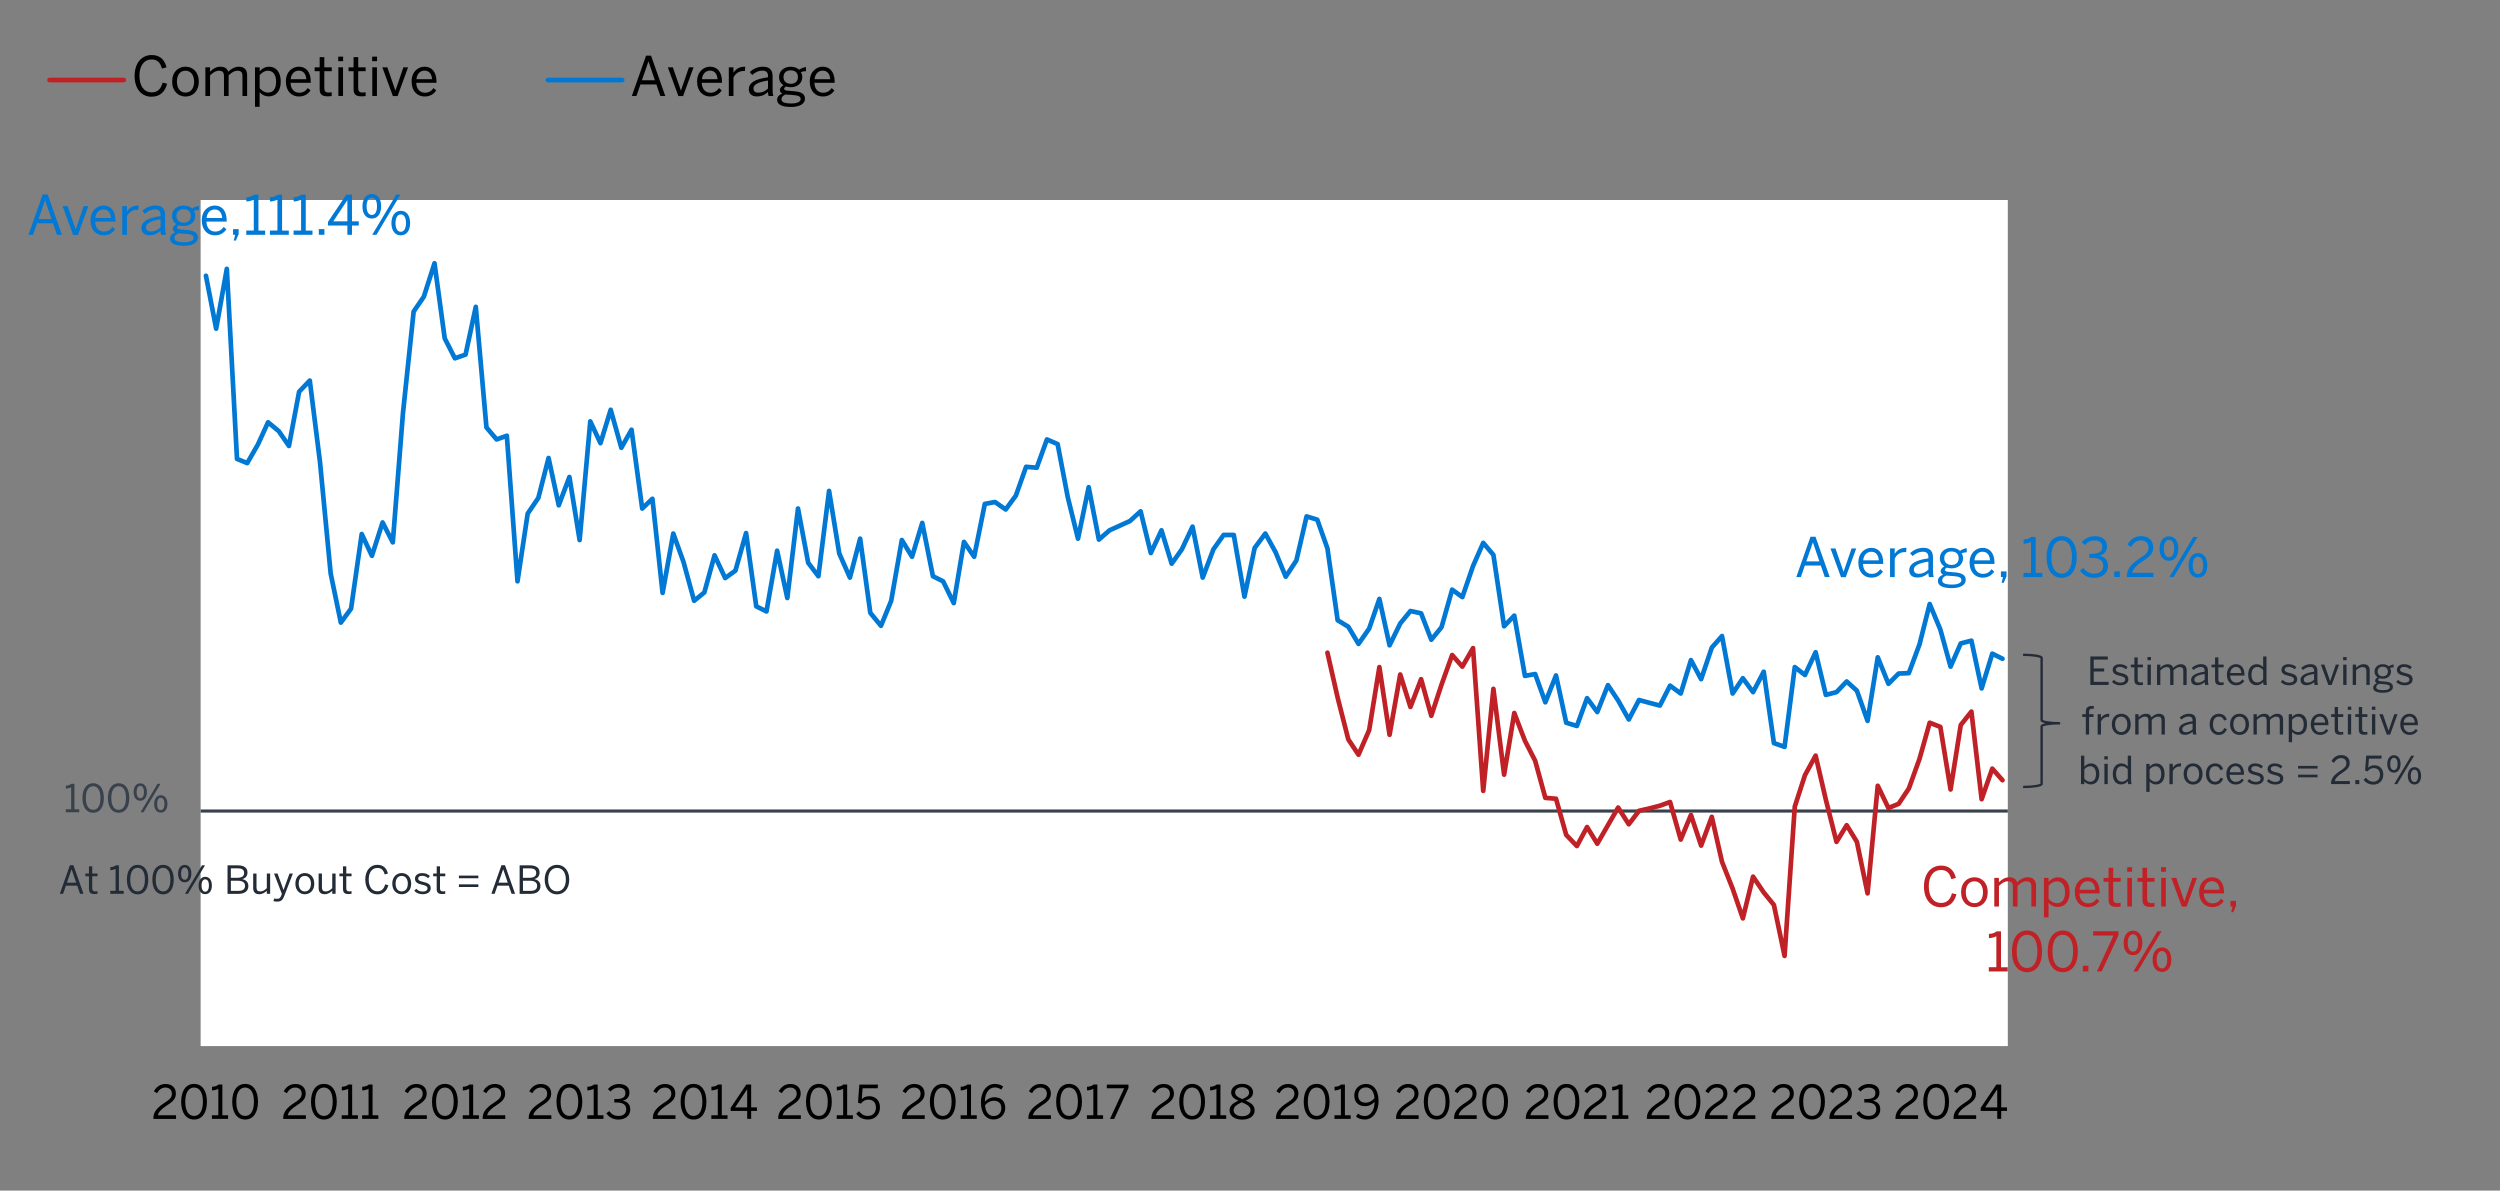 <?xml version="1.0" encoding="UTF-8"?><svg id="a" xmlns="http://www.w3.org/2000/svg" xmlns:xlink="http://www.w3.org/1999/xlink" viewBox="0 0 800 381"><rect x="0" y="0" width="800" height="381" fill="#808080" stroke="none"/><defs><style>.aj{fill:#fff;fill-rule:evenodd;}.aj,.ak,.al,.am,.an,.ao,.ap,.aq{stroke-width:0px;}.ar{clip-path:url(#ad);}.as{clip-path:url(#ai);}.at{clip-path:url(#j);}.ak{fill:#000;}.au{clip-path:url(#t);}.av{clip-path:url(#g);}.aw{clip-path:url(#z);}.al{fill:#222b36;}.ax{clip-path:url(#r);}.ay{clip-path:url(#p);}.az{clip-path:url(#d);}.ba{clip-path:url(#ab);}.bb{clip-path:url(#ac);}.bc{clip-path:url(#aa);}.bd{clip-path:url(#v);}.be{stroke:#0078d4;}.be,.an,.ao,.bf,.bg,.bh{fill:none;}.be,.bf{stroke-linecap:round;stroke-width:1.5px;}.be,.bf,.bh{stroke-linejoin:round;}.bi{clip-path:url(#m);}.bj{clip-path:url(#x);}.bk{clip-path:url(#i);}.am{fill:#c02126;}.bl{clip-path:url(#b);}.ao{clip-rule:evenodd;}.bf{stroke:#c02126;}.bm{clip-path:url(#e);}.bn{clip-path:url(#f);}.ap{fill:#0078d4;}.bo{clip-path:url(#l);}.bg{stroke:#222b36;stroke-miterlimit:8;stroke-width:.75px;}.bp{clip-path:url(#o);}.bq{clip-path:url(#af);}.br{clip-path:url(#n);}.bs{clip-path:url(#q);}.bt{clip-path:url(#k);}.aq{fill:#39414d;}.bu{clip-path:url(#c);}.bv{clip-path:url(#u);}.bw{clip-path:url(#ae);}.bh{stroke:#39414d;}.bx{clip-path:url(#ah);}.by{clip-path:url(#s);}.bz{clip-path:url(#ag);}.ca{clip-path:url(#h);}.cb{clip-path:url(#y);}.cc{clip-path:url(#w);}</style><clipPath id="b"><polygon class="ao" points="5 388.01 734.63 388.01 734.63 10.44 5 10.44 5 388.01 5 388.01"/></clipPath><clipPath id="c"><polygon class="ao" points="64.2 335.64 643.24 335.64 643.24 64 64.2 64 64.2 335.64 64.2 335.64"/></clipPath><clipPath id="d"><polygon class="ao" points="64.2 335.64 643.24 335.64 643.24 64 64.2 64 64.2 335.64 64.2 335.64"/></clipPath><clipPath id="e"><polygon class="ao" points="310.47 319.92 734.63 319.92 734.63 269.18 310.47 269.18 310.47 319.92 310.47 319.92"/></clipPath><clipPath id="f"><rect class="an" x="310.47" y="269.18" width="424.16" height="50.74"/></clipPath><clipPath id="g"><polygon class="ao" points="310.47 319.92 734.63 319.92 734.63 269.18 310.47 269.18 310.47 319.92 310.47 319.92"/></clipPath><clipPath id="h"><rect class="an" x="310.47" y="269.18" width="424.16" height="50.74"/></clipPath><clipPath id="i"><polygon class="ao" points="5 388.01 734.63 388.01 734.63 10.44 5 10.44 5 388.01 5 388.01"/></clipPath><clipPath id="j"><rect class="an" x="5" y="10.44" width="729.63" height="377.57"/></clipPath><clipPath id="k"><polygon class="ao" points="5 388.01 734.63 388.01 734.63 10.44 5 10.44 5 388.01 5 388.01"/></clipPath><clipPath id="l"><rect class="an" x="5" y="10.44" width="729.63" height="377.57"/></clipPath><clipPath id="m"><polygon class="ao" points="5 388.01 734.63 388.01 734.63 10.44 5 10.44 5 388.01 5 388.01"/></clipPath><clipPath id="n"><rect class="an" x="5" y="10.44" width="729.63" height="377.57"/></clipPath><clipPath id="o"><polygon class="ao" points="5 388.01 734.63 388.01 734.63 10.44 5 10.44 5 388.01 5 388.01"/></clipPath><clipPath id="p"><rect class="an" x="5" y="10.44" width="729.63" height="377.57"/></clipPath><clipPath id="q"><polygon class="ao" points="5 388.01 734.63 388.01 734.63 10.44 5 10.44 5 388.01 5 388.01"/></clipPath><clipPath id="r"><rect class="an" x="5" y="10.44" width="729.63" height="377.57"/></clipPath><clipPath id="s"><polygon class="ao" points="5 388.01 734.63 388.01 734.63 10.44 5 10.44 5 388.01 5 388.01"/></clipPath><clipPath id="t"><rect class="an" x="5" y="10.44" width="729.63" height="377.57"/></clipPath><clipPath id="u"><polygon class="ao" points="5 388.01 734.63 388.01 734.63 10.44 5 10.44 5 388.01 5 388.01"/></clipPath><clipPath id="v"><rect class="an" x="5" y="10.44" width="729.63" height="377.57"/></clipPath><clipPath id="w"><polygon class="ao" points="5 388.01 734.63 388.01 734.63 10.44 5 10.44 5 388.01 5 388.01"/></clipPath><clipPath id="x"><rect class="an" x="5" y="10.44" width="729.63" height="377.57"/></clipPath><clipPath id="y"><polygon class="ao" points="5 388.01 734.63 388.01 734.63 10.44 5 10.44 5 388.01 5 388.01"/></clipPath><clipPath id="z"><rect class="an" x="5" y="10.44" width="729.63" height="377.57"/></clipPath><clipPath id="aa"><polygon class="ao" points="5 388.01 734.63 388.01 734.63 10.44 5 10.44 5 388.01 5 388.01"/></clipPath><clipPath id="ab"><rect class="an" x="5" y="10.44" width="729.63" height="377.57"/></clipPath><clipPath id="ac"><rect class="an" x="5" y="10.44" width="729.63" height="377.57"/></clipPath><clipPath id="ad"><polygon class="ao" points="5 270.22 157.07 270.22 157.07 241.14 5 241.14 5 270.22 5 270.22"/></clipPath><clipPath id="ae"><rect class="an" x="5" y="241.14" width="152.07" height="29.08"/></clipPath><clipPath id="af"><polygon class="ao" points="5 294.84 675.88 294.84 675.88 268.58 5 268.58 5 294.84 5 294.84"/></clipPath><clipPath id="ag"><rect class="an" x="5" y="268.58" width="670.88" height="26.26"/></clipPath><clipPath id="ah"><polygon class="ao" points="5 294.84 675.88 294.84 675.88 268.58 5 268.58 5 294.84 5 294.84"/></clipPath><clipPath id="ai"><rect class="an" x="5" y="268.58" width="670.88" height="26.26"/></clipPath></defs><polygon class="aj" points="64.2 64 642.5 64 642.5 334.75 64.2 334.75 64.2 64 64.2 64"/><g class="bl"><line class="bh" x1="64.2" y1="259.53" x2="642.5" y2="259.53"/></g><g class="bu"><polyline class="bf" points="424.78 208.87 428.05 223.26 431.46 236.61 434.72 241.51 438.13 233.64 441.4 213.47 444.66 235.13 448.07 215.84 451.34 226.23 454.75 217.33 458.01 229.05 461.28 219.11 464.69 209.61 467.95 213.32 471.37 207.39 474.63 253.08 477.89 220.44 481.31 247.89 484.57 228.16 487.98 237.06 491.25 243.44 494.51 255.31 497.92 255.6 501.19 267.17 504.6 270.73 507.86 264.65 511.13 269.99 514.54 264.06 517.8 258.42 521.21 263.76 524.48 259.46 527.74 258.72 531.16 257.83 534.42 256.64 537.83 268.66 541.1 260.79 544.36 270.59 547.77 261.39 551.04 275.78 554.45 284.38 557.71 293.88 560.98 280.53 564.39 285.57 567.65 289.58 571.06 305.9 574.33 258.12 577.59 248.04 581 241.8 584.27 255.9 587.68 269.4 590.94 264.06 594.21 269.4 597.62 285.87 600.88 251.45 604.3 258.57 607.56 257.23 610.82 252.34 614.24 242.84 617.5 231.27 620.91 232.61 624.18 252.63 627.44 232.01 630.85 227.71 634.12 255.75 637.53 245.96 640.79 249.67"/></g><g class="az"><polyline class="be" points="65.9 88.25 69.17 105.17 72.58 86.03 75.84 146.85 79.11 148.19 82.52 142.26 85.78 135.13 89.19 137.95 92.46 142.7 95.72 125.34 99.13 121.78 102.4 147.89 105.81 183.5 109.07 199.23 112.34 194.77 115.75 170.89 119.01 177.86 122.43 167.18 125.69 173.56 128.95 132.17 132.37 99.68 135.63 94.93 139.04 84.25 142.31 108.28 145.57 114.66 148.98 113.47 152.25 98.19 155.66 136.77 158.92 140.62 162.19 139.44 165.6 186.02 168.86 164.36 172.27 159.32 175.54 146.56 178.8 161.69 182.21 152.64 185.48 172.82 188.89 134.84 192.15 141.81 195.42 131.13 198.83 143.29 202.09 137.51 205.51 162.73 208.77 159.61 212.03 189.73 215.45 170.74 218.71 179.79 222.12 192.25 225.39 189.58 228.65 177.71 232.06 184.98 235.33 182.61 238.74 170.59 242 194.03 245.27 195.66 248.68 176.23 251.94 191.36 255.36 162.73 258.62 180.09 261.88 184.39 265.3 157.09 268.56 177.12 271.97 184.83 275.24 172.37 278.5 196.11 281.91 200.26 285.18 192.25 288.59 172.82 291.85 178.16 295.12 167.33 298.53 184.39 301.79 186.02 305.2 192.99 308.47 173.41 311.73 178.16 315.14 161.25 318.41 160.65 321.82 163.03 325.08 158.58 328.35 149.38 331.76 149.67 335.02 140.62 338.44 142.11 341.7 159.17 344.96 172.37 348.38 155.9 351.64 172.67 355.05 169.7 358.32 168.22 361.58 166.73 364.99 163.62 368.26 176.97 371.67 169.7 374.93 180.38 378.2 175.78 381.61 168.52 384.87 184.83 388.29 175.78 391.55 171.19 394.81 171.19 398.23 190.92 401.49 175.34 404.9 170.74 408.17 176.67 411.43 184.54 414.84 179.35 418.11 165.25 421.52 166.29 424.78 175.49 428.05 198.48 431.46 200.56 434.72 206.05 438.13 201.15 441.4 191.66 444.66 206.5 448.07 199.52 451.34 195.52 454.75 196.26 458.01 204.71 461.28 200.71 464.69 188.69 467.95 191.07 471.37 181.13 474.63 173.71 477.89 177.57 481.31 200.41 484.57 197 487.98 216.29 491.25 215.69 494.51 224.74 497.92 216.14 501.19 231.27 504.6 232.31 507.86 223.41 511.13 227.86 514.54 219.25 517.8 224.15 521.22 230.23 524.48 224 527.74 224.89 531.16 225.78 534.42 219.4 537.83 221.92 541.1 211.24 544.36 217.33 547.77 207.24 551.04 203.53 554.45 221.92 557.71 217.03 560.98 221.48 564.39 214.95 567.65 237.8 571.06 238.99 574.33 213.47 577.59 215.99 581 208.72 584.27 222.37 587.68 221.48 590.94 218.07 594.21 221.03 597.62 230.68 600.88 210.35 604.3 218.81 607.56 215.54 610.82 215.4 614.24 206.2 617.5 193.29 620.91 201.45 624.18 213.32 627.44 205.9 630.85 205.01 634.12 220.29 637.53 209.17 640.79 210.8"/></g><g class="bm"><g class="bn"><path class="am" d="M615.67,283.61c0-4.01,2.24-6.62,5.45-6.62,2.73,0,4.17,1.58,4.76,3.94l-1.46.4c-.56-1.94-1.44-2.93-3.32-2.93-2.4,0-3.89,2.01-3.89,5.19,0,3.4,1.53,5.35,3.92,5.35,1.82,0,2.95-1.02,3.49-3.11l1.44.33c-.62,2.54-2.26,4.17-4.95,4.17-3.26,0-5.45-2.52-5.45-6.72Z"/><path class="am" d="M627.55,285.51c0-3.16,2.01-4.78,4.27-4.78s4.25,1.61,4.25,4.78-2.01,4.77-4.25,4.77-4.27-1.63-4.27-4.77ZM634.56,285.51c0-1.91-.92-3.49-2.74-3.49s-2.76,1.42-2.76,3.49c0,1.94.9,3.51,2.76,3.51,1.74,0,2.74-1.41,2.74-3.51Z"/><path class="am" d="M638.17,290.09v-9.17h1.49v1.39c.87-.87,1.93-1.58,3.3-1.58,1.55,0,2.21.66,2.52,1.61.89-.87,2.01-1.61,3.39-1.61,1.88,0,2.66,1.09,2.66,2.74v6.62h-1.49v-6.29c0-1.22-.4-1.79-1.6-1.79-1.02,0-1.88.57-2.83,1.48v6.6h-1.49v-6.29c0-1.22-.4-1.79-1.6-1.79-1.01,0-1.88.57-2.85,1.48v6.6h-1.49Z"/><path class="am" d="M654.05,293.56v-12.64h1.49v1.27c.69-.76,1.65-1.46,3.02-1.46,2.1,0,3.73,1.56,3.73,4.76s-1.65,4.74-3.89,4.74c-1.13,0-2.08-.5-2.86-1.32v4.65h-1.49ZM660.81,285.51c0-2.34-1.11-3.49-2.59-3.49-1.06,0-1.91.57-2.67,1.41v4.2c.8.9,1.68,1.39,2.66,1.39,1.6,0,2.6-1.08,2.6-3.51Z"/><path class="am" d="M663.93,285.51c0-3.33,2.22-4.78,4.15-4.78,2.17,0,3.82,1.53,3.82,4.84v.31h-6.48c.05,2.07,1.25,3.18,2.76,3.18,1.32,0,2.07-.54,2.76-1.49l.87.76c-.85,1.22-2.01,1.94-3.73,1.94-2.17,0-4.15-1.58-4.15-4.77ZM670.47,284.72c-.12-1.63-.9-2.74-2.41-2.74-1.23,0-2.4.85-2.6,2.74h5.02Z"/><path class="am" d="M674.74,287.87v-5.71h-1.6v-1.23h1.6v-3.26h1.49v3.26h2.38v1.23h-2.38v5.38c0,.97.31,1.46,1.42,1.46.33,0,.7-.05.94-.12v1.23c-.26.05-.83.1-1.3.1-1.93,0-2.55-.75-2.55-2.34Z"/><path class="am" d="M680.7,278.96v-1.46h1.56v1.46h-1.56ZM680.73,290.09v-9.17h1.49v9.17h-1.49Z"/><path class="am" d="M685.59,287.87v-5.71h-1.6v-1.23h1.6v-3.26h1.49v3.26h2.38v1.23h-2.38v5.38c0,.97.31,1.46,1.42,1.46.33,0,.7-.05.94-.12v1.23c-.26.05-.83.1-1.3.1-1.93,0-2.55-.75-2.55-2.34Z"/><path class="am" d="M691.54,278.96v-1.46h1.56v1.46h-1.56ZM691.58,290.09v-9.17h1.49v9.17h-1.49Z"/><path class="am" d="M698.18,290.12l-3.37-9.2h1.6l2.57,7.43h.04l2.54-7.43h1.49l-3.35,9.2h-1.51Z"/><path class="am" d="M703.73,285.51c0-3.33,2.22-4.78,4.15-4.78,2.17,0,3.82,1.53,3.82,4.84v.31h-6.48c.05,2.07,1.25,3.18,2.76,3.18,1.32,0,2.07-.54,2.76-1.49l.87.76c-.85,1.22-2.01,1.94-3.73,1.94-2.17,0-4.15-1.58-4.15-4.77ZM710.28,284.72c-.12-1.63-.9-2.74-2.41-2.74-1.23,0-2.4.85-2.6,2.74h5.02Z"/><path class="am" d="M713.95,291.91l.47-1.82h-.68v-1.82h1.79v1.61l-.89,2.03h-.69Z"/></g></g><g class="av"><g class="ca"><path class="am" d="M636.42,310.86v-1.35h2.41v-9.9c-.62.33-1.63.59-2.38.59v-1.35c.99-.03,1.88-.3,2.45-.83h1.42v11.5h2.15v1.35h-6.06Z"/><path class="am" d="M643.82,304.43c0-4.01,1.77-6.67,4.84-6.67s4.81,2.66,4.81,6.67-1.72,6.67-4.81,6.67-4.84-2.66-4.84-6.67ZM651.96,304.43c0-3.49-1.29-5.31-3.3-5.31s-3.32,1.82-3.32,5.31,1.29,5.33,3.32,5.33,3.3-1.84,3.3-5.33Z"/><path class="am" d="M655.26,304.43c0-4.01,1.77-6.67,4.84-6.67s4.81,2.66,4.81,6.67-1.72,6.67-4.81,6.67-4.84-2.66-4.84-6.67ZM663.4,304.43c0-3.49-1.29-5.31-3.3-5.31s-3.32,1.82-3.32,5.31,1.29,5.33,3.32,5.33,3.3-1.84,3.3-5.33Z"/><path class="am" d="M666.5,310.86v-1.82h1.79v1.82h-1.79Z"/><path class="am" d="M671,310.86l5.31-11.48h-6.51v-1.37h8.11v1.28l-5.35,11.56h-1.56Z"/><path class="am" d="M679.56,301.77c0-2.41,1.18-3.96,3.02-3.96s2.97,1.53,2.97,3.91-1.09,3.94-2.99,3.94-3-1.58-3-3.89ZM684.23,301.76c0-1.7-.59-2.8-1.67-2.8s-1.67,1.16-1.67,2.76c0,1.7.57,2.8,1.68,2.8s1.65-1.16,1.65-2.76ZM682.68,310.86l7.67-12.85h1.35l-7.67,12.85h-1.35ZM688.83,307.14c0-2.41,1.18-3.96,3.02-3.96s2.97,1.53,2.97,3.91-1.11,3.94-3,3.94-2.99-1.6-2.99-3.89ZM693.5,307.11c0-1.7-.59-2.78-1.68-2.78s-1.67,1.16-1.67,2.76c0,1.7.57,2.81,1.68,2.81s1.67-1.2,1.67-2.8Z"/></g></g><g class="bk"><g class="at"><path class="ap" d="M9.11,75.13l4.55-12.9h1.6l4.55,12.9h-1.58l-1.27-3.68h-5.1l-1.27,3.68h-1.48ZM12.32,70.12h4.17l-2.05-6.03h-.03l-2.08,6.03Z"/><path class="ap" d="M23.41,75.17l-3.37-9.2h1.6l2.57,7.43h.03l2.54-7.43h1.49l-3.35,9.2h-1.51Z"/><path class="ap" d="M28.97,70.55c0-3.33,2.22-4.78,4.15-4.78,2.17,0,3.82,1.53,3.82,4.84v.31h-6.48c.05,2.07,1.25,3.18,2.76,3.18,1.32,0,2.07-.54,2.76-1.49l.87.76c-.85,1.22-2.01,1.94-3.73,1.94-2.17,0-4.15-1.58-4.15-4.77ZM35.51,69.77c-.12-1.63-.9-2.74-2.41-2.74-1.23,0-2.4.85-2.6,2.74h5.02Z"/><path class="ap" d="M39.12,75.13v-9.17h1.49v1.7h.03c.68-1.06,1.75-1.89,3.54-1.89h.19l-.1,1.39c-.05-.02-.38-.02-.43-.02-1.46,0-2.55.76-3.23,2.07v5.92h-1.49Z"/><path class="ap" d="M45.25,72.96c0-1.86,1.58-3.18,6.13-3.82v-.42c0-1.15-.61-1.7-1.74-1.7-1.39,0-2.41.61-3.32,1.39l-.78-.94c1.06-.97,2.43-1.7,4.25-1.7,2.19,0,3.06,1.15,3.06,3.06v4.05c0,1.11.07,1.79.26,2.26h-1.53c-.12-.38-.21-.75-.21-1.27-1.02.96-2.17,1.41-3.54,1.41-1.58,0-2.59-.83-2.59-2.31ZM51.38,72.75v-2.57c-3.49.56-4.65,1.41-4.65,2.55,0,.89.59,1.35,1.55,1.35,1.22,0,2.26-.5,3.11-1.34Z"/><path class="ap" d="M54.41,76.38c0-.94.64-1.63,1.67-2.03-.52-.24-.78-.63-.78-1.16,0-.59.49-1.09,1.15-1.48-.89-.57-1.41-1.49-1.41-2.64,0-1.93,1.55-3.3,3.73-3.3,1.13,0,2.07.38,2.71.96.56-.42,1.42-.76,2.17-.85v1.32c-.5,0-1.11.09-1.65.29.3.42.47.96.47,1.58,0,1.98-1.56,3.26-3.7,3.26-.54,0-.99-.09-1.46-.23-.38.17-.64.4-.64.71,0,.38.29.56,1.27.64l1.88.16c2.33.16,3.51.9,3.51,2.38,0,1.74-1.82,2.66-4.48,2.66-3.09,0-4.43-.89-4.43-2.27ZM61.95,76.14c0-.82-.61-1.18-2.54-1.32l-1.74-.12c-.17-.02-.35-.03-.52-.05-.89.31-1.35.89-1.35,1.51,0,.92.96,1.37,3.23,1.37,1.82,0,2.92-.56,2.92-1.39ZM61.08,69.11c0-1.34-.83-2.17-2.31-2.17s-2.31.85-2.31,2.17.92,2.14,2.33,2.14,2.29-.82,2.29-2.14Z"/><path class="ap" d="M64.57,70.55c0-3.33,2.22-4.78,4.15-4.78,2.17,0,3.82,1.53,3.82,4.84v.31h-6.48c.05,2.07,1.25,3.18,2.76,3.18,1.32,0,2.07-.54,2.76-1.49l.87.76c-.85,1.22-2.01,1.94-3.73,1.94-2.17,0-4.15-1.58-4.15-4.77ZM71.11,69.77c-.12-1.63-.9-2.74-2.41-2.74-1.23,0-2.4.85-2.6,2.74h5.02Z"/><path class="ap" d="M74.79,76.96l.47-1.82h-.68v-1.82h1.79v1.61l-.89,2.03h-.69Z"/><path class="ap" d="M78.8,75.13v-1.35h2.41v-9.9c-.63.33-1.63.59-2.38.59v-1.35c.99-.03,1.88-.3,2.45-.83h1.42v11.5h2.15v1.35h-6.06Z"/><path class="ap" d="M86.37,75.13v-1.35h2.41v-9.9c-.63.33-1.63.59-2.38.59v-1.35c.99-.03,1.88-.3,2.45-.83h1.42v11.5h2.15v1.35h-6.06Z"/><path class="ap" d="M93.94,75.13v-1.35h2.41v-9.9c-.63.33-1.63.59-2.38.59v-1.35c.99-.03,1.88-.3,2.45-.83h1.42v11.5h2.15v1.35h-6.06Z"/><path class="ap" d="M102.02,75.13v-1.82h1.79v1.82h-1.79Z"/><path class="ap" d="M111.16,75.13v-2.97h-6.2v-1.16l5.85-8.72h1.82v8.54h2.17v1.34h-2.17v2.97h-1.48ZM106.64,70.83h4.52v-6.75h-.03l-4.48,6.75Z"/><path class="ap" d="M115.98,66.05c0-2.41,1.18-3.96,3.02-3.96s2.97,1.53,2.97,3.91-1.09,3.94-2.99,3.94-3-1.58-3-3.89ZM120.65,66.03c0-1.7-.59-2.8-1.67-2.8s-1.67,1.16-1.67,2.76c0,1.7.57,2.8,1.68,2.8s1.65-1.16,1.65-2.76ZM119.11,75.13l7.67-12.85h1.35l-7.67,12.85h-1.35ZM125.25,71.42c0-2.41,1.18-3.96,3.02-3.96s2.97,1.53,2.97,3.91-1.11,3.94-3,3.94-2.99-1.6-2.99-3.89ZM129.92,71.38c0-1.7-.59-2.78-1.68-2.78s-1.67,1.16-1.67,2.76c0,1.7.57,2.81,1.68,2.81s1.67-1.2,1.67-2.8Z"/></g></g><g class="bt"><g class="bo"><path class="ap" d="M574.81,184.66l4.55-12.9h1.6l4.55,12.9h-1.58l-1.27-3.68h-5.11l-1.27,3.68h-1.48ZM578.03,179.65h4.17l-2.05-6.03h-.04l-2.08,6.03Z"/><path class="ap" d="M589.12,184.7l-3.37-9.2h1.6l2.57,7.43h.04l2.54-7.43h1.49l-3.35,9.2h-1.51Z"/><path class="ap" d="M594.67,180.08c0-3.33,2.22-4.77,4.15-4.77,2.17,0,3.82,1.53,3.82,4.84v.31h-6.48c.05,2.07,1.25,3.18,2.76,3.18,1.32,0,2.07-.54,2.76-1.49l.87.76c-.85,1.22-2.01,1.94-3.73,1.94-2.17,0-4.15-1.58-4.15-4.78ZM601.22,179.3c-.12-1.63-.9-2.74-2.41-2.74-1.23,0-2.4.85-2.6,2.74h5.02Z"/><path class="ap" d="M604.82,184.66v-9.17h1.49v1.7h.03c.68-1.06,1.75-1.89,3.54-1.89h.19l-.1,1.39c-.05-.02-.38-.02-.43-.02-1.46,0-2.55.76-3.23,2.07v5.92h-1.49Z"/><path class="ap" d="M610.95,182.49c0-1.86,1.58-3.18,6.13-3.82v-.42c0-1.15-.61-1.7-1.74-1.7-1.39,0-2.41.61-3.32,1.39l-.78-.94c1.06-.97,2.43-1.7,4.25-1.7,2.19,0,3.06,1.15,3.06,3.06v4.05c0,1.11.07,1.79.26,2.26h-1.53c-.12-.38-.21-.75-.21-1.27-1.02.96-2.17,1.41-3.54,1.41-1.58,0-2.59-.83-2.59-2.31ZM617.08,182.29v-2.57c-3.49.56-4.65,1.41-4.65,2.55,0,.89.59,1.35,1.54,1.35,1.22,0,2.26-.5,3.11-1.34Z"/><path class="ap" d="M620.12,185.92c0-.94.64-1.63,1.67-2.03-.52-.24-.78-.63-.78-1.16,0-.59.49-1.09,1.15-1.48-.89-.57-1.41-1.49-1.41-2.64,0-1.93,1.55-3.3,3.73-3.3,1.13,0,2.07.38,2.71.96.56-.42,1.42-.76,2.17-.85v1.32c-.5,0-1.11.09-1.65.3.29.42.47.95.47,1.58,0,1.98-1.56,3.26-3.7,3.26-.54,0-.99-.09-1.46-.23-.38.17-.64.4-.64.71,0,.38.29.56,1.27.64l1.88.16c2.33.16,3.51.9,3.51,2.38,0,1.74-1.82,2.66-4.48,2.66-3.09,0-4.43-.89-4.43-2.27ZM627.65,185.67c0-.82-.61-1.18-2.54-1.32l-1.74-.12c-.17-.02-.35-.03-.52-.05-.89.31-1.35.89-1.35,1.51,0,.92.96,1.37,3.23,1.37,1.82,0,2.92-.56,2.92-1.39ZM626.78,178.64c0-1.34-.83-2.17-2.31-2.17s-2.31.85-2.31,2.17.92,2.14,2.33,2.14,2.29-.82,2.29-2.14Z"/><path class="ap" d="M630.27,180.08c0-3.33,2.22-4.77,4.15-4.77,2.17,0,3.82,1.53,3.82,4.84v.31h-6.48c.05,2.07,1.25,3.18,2.76,3.18,1.32,0,2.07-.54,2.76-1.49l.87.76c-.85,1.22-2.01,1.94-3.73,1.94-2.17,0-4.15-1.58-4.15-4.78ZM636.82,179.3c-.12-1.63-.9-2.74-2.41-2.74-1.23,0-2.4.85-2.6,2.74h5.02Z"/><path class="ap" d="M640.5,186.49l.47-1.82h-.68v-1.82h1.79v1.61l-.89,2.03h-.69Z"/><path class="ap" d="M647.51,184.66v-1.35h2.41v-9.9c-.62.33-1.63.59-2.38.59v-1.35c.99-.03,1.88-.3,2.45-.83h1.42v11.5h2.15v1.35h-6.06Z"/><path class="ap" d="M654.9,178.24c0-4.01,1.77-6.67,4.84-6.67s4.81,2.66,4.81,6.67-1.72,6.67-4.81,6.67-4.84-2.66-4.84-6.67ZM663.04,178.24c0-3.49-1.29-5.31-3.3-5.31s-3.32,1.82-3.32,5.31,1.29,5.33,3.32,5.33,3.3-1.84,3.3-5.33Z"/><path class="ap" d="M665.59,182.56l1.11-.83c.92,1.32,2.07,1.84,3.42,1.84,1.79,0,2.92-.9,2.92-2.43,0-1.79-1.13-2.64-3.96-2.64h-.52v-1.27h.61c2.66,0,3.56-.82,3.56-2.24,0-1.22-.73-2.05-2.55-2.05-1.23,0-2.28.57-3.02,1.46l-.99-.92c.96-1.11,2.38-1.89,4.13-1.89,2.73,0,3.94,1.46,3.94,3.21,0,1.61-.96,2.69-2.5,3.04,1.91.38,2.81,1.51,2.81,3.33,0,2.17-1.72,3.73-4.43,3.73-1.93,0-3.54-.83-4.53-2.34Z"/><path class="ap" d="M676.55,184.66v-1.82h1.79v1.82h-1.79Z"/><path class="ap" d="M680.59,184.66v-.28c0-1.86.83-3.59,4.22-5.77,1.93-1.23,2.71-2.01,2.71-3.39s-.89-2.31-2.41-2.31c-1.32,0-2.38.73-3.14,2.12l-1.18-.73c.94-1.7,2.4-2.74,4.39-2.74,2.38,0,3.84,1.46,3.84,3.56,0,1.68-.76,2.83-3.23,4.39-2.24,1.42-3.33,2.69-3.47,3.79h6.77v1.35h-8.49Z"/><path class="ap" d="M691.07,175.58c0-2.41,1.18-3.96,3.02-3.96s2.97,1.53,2.97,3.91-1.09,3.94-2.99,3.94-3-1.58-3-3.89ZM695.75,175.57c0-1.7-.59-2.8-1.67-2.8s-1.67,1.16-1.67,2.76c0,1.7.57,2.8,1.68,2.8s1.65-1.16,1.65-2.76ZM694.2,184.66l7.67-12.85h1.35l-7.67,12.85h-1.35ZM700.35,180.95c0-2.41,1.18-3.96,3.02-3.96s2.97,1.53,2.97,3.91-1.11,3.94-3,3.94-2.99-1.6-2.99-3.89ZM705.02,180.91c0-1.7-.59-2.78-1.68-2.78s-1.67,1.16-1.67,2.76c0,1.7.57,2.81,1.68,2.81s1.67-1.2,1.67-2.8Z"/></g></g><g class="bi"><g class="br"><path class="ak" d="M49.09,358.04v-.24c0-1.59.71-3.07,3.6-4.92,1.65-1.05,2.31-1.72,2.31-2.89s-.76-1.97-2.06-1.97c-1.13,0-2.03.62-2.68,1.81l-1.01-.62c.8-1.45,2.05-2.34,3.75-2.34,2.03,0,3.28,1.25,3.28,3.04,0,1.44-.65,2.42-2.76,3.75-1.91,1.22-2.85,2.3-2.97,3.23h5.78v1.16h-7.25Z"/><path class="ak" d="M57.97,352.55c0-3.43,1.51-5.7,4.14-5.7s4.11,2.27,4.11,5.7-1.47,5.7-4.11,5.7-4.14-2.27-4.14-5.7ZM64.93,352.55c0-2.98-1.1-4.54-2.82-4.54s-2.83,1.56-2.83,4.54,1.1,4.55,2.83,4.55,2.82-1.57,2.82-4.55Z"/><path class="ak" d="M67.81,358.04v-1.16h2.06v-8.45c-.53.28-1.39.5-2.03.5v-1.16c.85-.03,1.6-.25,2.09-.71h1.22v9.82h1.84v1.16h-5.18Z"/><path class="ak" d="M74.31,352.55c0-3.43,1.51-5.7,4.14-5.7s4.11,2.27,4.11,5.7-1.47,5.7-4.11,5.7-4.14-2.27-4.14-5.7ZM81.26,352.55c0-2.98-1.1-4.54-2.82-4.54s-2.83,1.56-2.83,4.54,1.1,4.55,2.83,4.55,2.82-1.57,2.82-4.55Z"/></g></g><g class="bp"><g class="ay"><path class="ak" d="M90.63,358.04v-.24c0-1.59.71-3.07,3.6-4.92,1.65-1.05,2.31-1.72,2.31-2.89s-.76-1.97-2.06-1.97c-1.13,0-2.03.62-2.68,1.81l-1.01-.62c.8-1.45,2.05-2.34,3.75-2.34,2.03,0,3.28,1.25,3.28,3.04,0,1.44-.65,2.42-2.76,3.75-1.91,1.22-2.85,2.3-2.97,3.23h5.78v1.16h-7.25Z"/><path class="ak" d="M99.52,352.55c0-3.43,1.51-5.7,4.14-5.7s4.11,2.27,4.11,5.7-1.47,5.7-4.11,5.7-4.14-2.27-4.14-5.7ZM106.47,352.55c0-2.98-1.1-4.54-2.82-4.54s-2.83,1.56-2.83,4.54,1.1,4.55,2.83,4.55,2.82-1.57,2.82-4.55Z"/><path class="ak" d="M109.35,358.04v-1.16h2.06v-8.45c-.53.28-1.39.5-2.03.5v-1.16c.85-.03,1.6-.25,2.09-.71h1.22v9.82h1.84v1.16h-5.18Z"/><path class="ak" d="M115.88,358.04v-1.16h2.06v-8.45c-.53.28-1.39.5-2.03.5v-1.16c.85-.03,1.6-.25,2.09-.71h1.22v9.82h1.84v1.16h-5.18Z"/></g></g><g class="bs"><g class="ax"><path class="ak" d="M129.35,358.04v-.24c0-1.59.71-3.07,3.6-4.92,1.65-1.05,2.31-1.72,2.31-2.89s-.76-1.97-2.06-1.97c-1.13,0-2.03.62-2.68,1.81l-1.01-.62c.8-1.45,2.05-2.34,3.75-2.34,2.03,0,3.28,1.25,3.28,3.04,0,1.44-.65,2.42-2.76,3.75-1.91,1.22-2.85,2.3-2.97,3.23h5.78v1.16h-7.25Z"/><path class="ak" d="M138.24,352.55c0-3.43,1.51-5.7,4.14-5.7s4.11,2.27,4.11,5.7-1.47,5.7-4.11,5.7-4.14-2.27-4.14-5.7ZM145.19,352.55c0-2.98-1.1-4.54-2.82-4.54s-2.83,1.56-2.83,4.54,1.1,4.55,2.83,4.55,2.82-1.57,2.82-4.55Z"/><path class="ak" d="M148.07,358.04v-1.16h2.06v-8.45c-.53.28-1.39.5-2.03.5v-1.16c.85-.03,1.6-.25,2.09-.71h1.22v9.82h1.84v1.16h-5.18Z"/><path class="ak" d="M154.45,358.04v-.24c0-1.59.71-3.07,3.6-4.92,1.65-1.05,2.31-1.72,2.31-2.89s-.76-1.97-2.06-1.97c-1.13,0-2.03.62-2.68,1.81l-1.01-.62c.8-1.45,2.05-2.34,3.75-2.34,2.03,0,3.28,1.25,3.28,3.04,0,1.44-.65,2.42-2.76,3.75-1.91,1.22-2.85,2.3-2.97,3.23h5.78v1.16h-7.25Z"/></g></g><g class="by"><g class="au"><path class="ak" d="M169.19,358.04v-.24c0-1.59.71-3.07,3.6-4.92,1.65-1.05,2.31-1.72,2.31-2.89s-.76-1.97-2.06-1.97c-1.13,0-2.03.62-2.68,1.81l-1.01-.62c.8-1.45,2.05-2.34,3.75-2.34,2.03,0,3.28,1.25,3.28,3.04,0,1.44-.65,2.42-2.76,3.75-1.91,1.22-2.85,2.3-2.97,3.23h5.78v1.16h-7.25Z"/><path class="ak" d="M178.08,352.55c0-3.43,1.51-5.7,4.14-5.7s4.11,2.27,4.11,5.7-1.47,5.7-4.11,5.7-4.14-2.27-4.14-5.7ZM185.04,352.55c0-2.98-1.1-4.54-2.82-4.54s-2.83,1.56-2.83,4.54,1.1,4.55,2.83,4.55,2.82-1.57,2.82-4.55Z"/><path class="ak" d="M187.92,358.04v-1.16h2.06v-8.45c-.53.28-1.39.5-2.03.5v-1.16c.85-.03,1.6-.25,2.09-.71h1.22v9.82h1.84v1.16h-5.18Z"/><path class="ak" d="M194.03,356.25l.95-.71c.79,1.13,1.76,1.57,2.92,1.57,1.53,0,2.49-.77,2.49-2.08,0-1.53-.96-2.25-3.38-2.25h-.44v-1.08h.52c2.27,0,3.04-.7,3.04-1.91,0-1.04-.62-1.75-2.18-1.75-1.05,0-1.94.49-2.58,1.25l-.85-.79c.82-.95,2.03-1.62,3.53-1.62,2.33,0,3.37,1.25,3.37,2.74,0,1.38-.82,2.3-2.14,2.6,1.63.33,2.4,1.29,2.4,2.85,0,1.85-1.47,3.19-3.78,3.19-1.65,0-3.03-.71-3.87-2Z"/></g></g><g class="bv"><g class="bd"><path class="ak" d="M208.91,358.04v-.24c0-1.59.71-3.07,3.6-4.92,1.65-1.05,2.31-1.72,2.31-2.89s-.76-1.97-2.06-1.97c-1.13,0-2.03.62-2.68,1.81l-1.01-.62c.8-1.45,2.05-2.34,3.75-2.34,2.03,0,3.28,1.25,3.28,3.04,0,1.44-.65,2.42-2.76,3.75-1.91,1.22-2.85,2.3-2.97,3.23h5.78v1.16h-7.25Z"/><path class="ak" d="M217.8,352.55c0-3.43,1.51-5.7,4.14-5.7s4.11,2.27,4.11,5.7-1.47,5.7-4.11,5.7-4.14-2.27-4.14-5.7ZM224.75,352.55c0-2.98-1.1-4.54-2.82-4.54s-2.83,1.56-2.83,4.54,1.1,4.55,2.83,4.55,2.82-1.57,2.82-4.55Z"/><path class="ak" d="M227.63,358.04v-1.16h2.06v-8.45c-.53.28-1.39.5-2.03.5v-1.16c.85-.03,1.6-.25,2.09-.71h1.22v9.82h1.84v1.16h-5.18Z"/><path class="ak" d="M239.1,358.04v-2.54h-5.29v-.99l5-7.45h1.56v7.3h1.85v1.14h-1.85v2.54h-1.26ZM235.24,354.36h3.86v-5.77h-.03l-3.83,5.77Z"/></g></g><g class="cc"><g class="bj"><path class="ak" d="M249.03,358.04v-.24c0-1.59.71-3.07,3.6-4.92,1.65-1.05,2.31-1.72,2.31-2.89s-.76-1.97-2.06-1.97c-1.13,0-2.03.62-2.68,1.81l-1.01-.62c.8-1.45,2.05-2.34,3.75-2.34,2.03,0,3.28,1.25,3.28,3.04,0,1.44-.65,2.42-2.76,3.75-1.91,1.22-2.85,2.3-2.97,3.23h5.78v1.16h-7.25Z"/><path class="ak" d="M257.92,352.55c0-3.43,1.51-5.7,4.14-5.7s4.11,2.27,4.11,5.7-1.47,5.7-4.11,5.7-4.14-2.27-4.14-5.7ZM264.88,352.55c0-2.98-1.1-4.54-2.82-4.54s-2.83,1.56-2.83,4.54,1.1,4.55,2.83,4.55,2.82-1.57,2.82-4.55Z"/><path class="ak" d="M267.75,358.04v-1.16h2.06v-8.45c-.53.28-1.39.5-2.03.5v-1.16c.85-.03,1.6-.25,2.09-.71h1.22v9.82h1.84v1.16h-5.18Z"/><path class="ak" d="M273.99,356.38l.88-.8c.7.88,1.56,1.53,2.82,1.53,1.79,0,2.61-1.26,2.61-2.67,0-1.68-.98-2.55-2.39-2.55-1.07,0-1.82.45-2.42,1.28l-.93-.33.43-5.77h5.96l-.1,1.17h-4.81l-.27,3.5c.5-.56,1.23-.95,2.39-.95,2.05,0,3.43,1.41,3.43,3.59s-1.47,3.87-3.87,3.87c-1.63,0-2.94-.76-3.72-1.87Z"/></g></g><g class="cb"><g class="aw"><path class="ak" d="M288.67,358.04v-.24c0-1.59.71-3.07,3.6-4.92,1.65-1.05,2.31-1.72,2.31-2.89s-.76-1.97-2.06-1.97c-1.13,0-2.03.62-2.68,1.81l-1.01-.62c.8-1.45,2.05-2.34,3.75-2.34,2.03,0,3.28,1.25,3.28,3.04,0,1.44-.65,2.42-2.76,3.75-1.91,1.22-2.85,2.3-2.97,3.23h5.78v1.16h-7.25Z"/><path class="ak" d="M297.56,352.55c0-3.43,1.51-5.7,4.14-5.7s4.11,2.27,4.11,5.7-1.47,5.7-4.11,5.7-4.14-2.27-4.14-5.7ZM304.51,352.55c0-2.98-1.1-4.54-2.82-4.54s-2.83,1.56-2.83,4.54,1.1,4.55,2.83,4.55,2.82-1.57,2.82-4.55Z"/><path class="ak" d="M307.39,358.04v-1.16h2.06v-8.45c-.53.28-1.39.5-2.03.5v-1.16c.85-.03,1.6-.25,2.09-.71h1.22v9.82h1.84v1.16h-5.18Z"/><path class="ak" d="M313.89,352.74c0-3.53,1.9-5.89,4.45-5.89,1.22,0,2.09.39,2.68.86l-.65.96c-.55-.42-1.13-.68-2.08-.68-1.9,0-3.1,1.91-3.13,4.52.71-.74,1.72-1.39,3.06-1.39,2.24,0,3.46,1.38,3.46,3.44s-1.57,3.68-3.78,3.68-4-1.76-4-5.5ZM320.42,354.6c0-1.36-.68-2.36-2.39-2.36-1.16,0-2.22.64-2.83,1.45.21,2.4,1.33,3.44,2.77,3.44s2.45-.93,2.45-2.54Z"/></g></g><g class="bc"><g class="ba"><path class="ak" d="M329.09,358.04v-.24c0-1.59.71-3.07,3.6-4.92,1.65-1.05,2.31-1.72,2.31-2.89s-.76-1.97-2.06-1.97c-1.13,0-2.03.62-2.68,1.81l-1.01-.62c.8-1.45,2.05-2.34,3.75-2.34,2.03,0,3.28,1.25,3.28,3.04,0,1.44-.65,2.42-2.76,3.75-1.91,1.22-2.85,2.3-2.97,3.23h5.78v1.16h-7.25Z"/><path class="ak" d="M337.97,352.55c0-3.43,1.51-5.7,4.14-5.7s4.11,2.27,4.11,5.7-1.47,5.7-4.11,5.7-4.14-2.27-4.14-5.7ZM344.93,352.55c0-2.98-1.1-4.54-2.82-4.54s-2.83,1.56-2.83,4.54,1.1,4.55,2.83,4.55,2.82-1.57,2.82-4.55Z"/><path class="ak" d="M347.81,358.04v-1.16h2.06v-8.45c-.53.28-1.39.5-2.03.5v-1.16c.85-.03,1.6-.25,2.09-.71h1.22v9.82h1.84v1.16h-5.18Z"/><path class="ak" d="M355.2,358.04l4.54-9.8h-5.56v-1.17h6.93v1.1l-4.57,9.88h-1.33Z"/></g></g><g class="bb"><path class="ak" d="M368.47,358.04v-.24c0-1.59.71-3.07,3.6-4.92,1.65-1.05,2.31-1.72,2.31-2.89s-.76-1.97-2.06-1.97c-1.13,0-2.03.62-2.68,1.81l-1.01-.62c.8-1.45,2.05-2.34,3.75-2.34,2.03,0,3.28,1.25,3.28,3.04,0,1.44-.65,2.42-2.76,3.75-1.91,1.22-2.85,2.3-2.97,3.23h5.78v1.16h-7.25Z"/><path class="ak" d="M377.36,352.55c0-3.43,1.51-5.7,4.14-5.7s4.11,2.27,4.11,5.7-1.47,5.7-4.11,5.7-4.14-2.27-4.14-5.7ZM384.32,352.55c0-2.98-1.1-4.54-2.82-4.54s-2.83,1.56-2.83,4.54,1.1,4.55,2.83,4.55,2.82-1.57,2.82-4.55Z"/><path class="ak" d="M387.2,358.04v-1.16h2.06v-8.45c-.53.28-1.39.5-2.03.5v-1.16c.85-.03,1.6-.25,2.09-.71h1.22v9.82h1.84v1.16h-5.18Z"/><path class="ak" d="M393.46,355.35c0-1.51,1.1-2.39,2.82-3.11-1.44-.67-2.31-1.36-2.31-2.71s1.28-2.7,3.52-2.7,3.49,1.35,3.49,2.7c0,1.28-.85,2-2.33,2.67,1.78.77,2.83,1.54,2.83,3.16s-1.47,2.92-3.99,2.92-4.02-1.28-4.02-2.92ZM400.18,355.28c0-1.16-.98-1.79-2.79-2.55-1.78.8-2.63,1.45-2.63,2.55s1.11,1.91,2.71,1.91,2.7-.74,2.7-1.91ZM399.7,349.6c0-.83-.68-1.68-2.22-1.68s-2.24.8-2.24,1.63c0,1.01.73,1.48,2.3,2.17,1.53-.68,2.17-1.16,2.17-2.12Z"/></g><path class="ak" d="M408.3,358.04v-.24c0-1.59.71-3.07,3.6-4.92,1.65-1.05,2.31-1.72,2.31-2.89s-.76-1.97-2.06-1.97c-1.13,0-2.03.62-2.68,1.81l-1.01-.62c.8-1.45,2.05-2.34,3.75-2.34,2.03,0,3.28,1.25,3.28,3.04,0,1.44-.65,2.42-2.76,3.75-1.91,1.22-2.85,2.3-2.97,3.23h5.78v1.16h-7.25Z"/><path class="ak" d="M417.19,352.55c0-3.43,1.51-5.7,4.14-5.7s4.11,2.27,4.11,5.7-1.47,5.7-4.11,5.7-4.14-2.27-4.14-5.7ZM424.15,352.55c0-2.98-1.1-4.54-2.82-4.54s-2.83,1.56-2.83,4.54,1.1,4.55,2.83,4.55,2.82-1.57,2.82-4.55Z"/><path class="ak" d="M427.03,358.04v-1.16h2.06v-8.45c-.53.28-1.39.5-2.03.5v-1.16c.85-.03,1.6-.25,2.09-.71h1.22v9.82h1.84v1.16h-5.18Z"/><path class="ak" d="M433.91,357.3l.64-.96c.59.46,1.2.79,2.21.79,1.9,0,3.08-1.93,3.11-4.54-.71.74-1.72,1.39-3.06,1.39-2.22,0-3.44-1.38-3.44-3.44s1.57-3.68,3.78-3.68,3.99,1.77,3.99,5.5c0,3.53-1.88,5.89-4.43,5.89-1.26,0-2.2-.43-2.8-.95ZM439.84,351.41c-.19-2.4-1.32-3.43-2.76-3.43s-2.45.92-2.45,2.52c0,1.36.67,2.36,2.39,2.36,1.14,0,2.21-.64,2.82-1.45Z"/><path class="ak" d="M446.73,358.04v-.24c0-1.59.71-3.07,3.6-4.92,1.65-1.05,2.31-1.72,2.31-2.89s-.76-1.97-2.06-1.97c-1.13,0-2.03.62-2.68,1.81l-1.01-.62c.8-1.45,2.05-2.34,3.75-2.34,2.03,0,3.28,1.25,3.28,3.04,0,1.44-.65,2.42-2.76,3.75-1.91,1.22-2.85,2.3-2.97,3.23h5.78v1.16h-7.25Z"/><path class="ak" d="M455.61,352.55c0-3.43,1.51-5.7,4.14-5.7s4.11,2.27,4.11,5.7-1.47,5.7-4.11,5.7-4.14-2.27-4.14-5.7ZM462.57,352.55c0-2.98-1.1-4.54-2.82-4.54s-2.83,1.56-2.83,4.54,1.1,4.55,2.83,4.55,2.82-1.57,2.82-4.55Z"/><path class="ak" d="M465.3,358.04v-.24c0-1.59.71-3.07,3.6-4.92,1.65-1.05,2.31-1.72,2.31-2.89s-.76-1.97-2.06-1.97c-1.13,0-2.03.62-2.68,1.81l-1.01-.62c.8-1.45,2.05-2.34,3.75-2.34,2.03,0,3.28,1.25,3.28,3.04,0,1.44-.65,2.42-2.76,3.75-1.91,1.22-2.85,2.3-2.97,3.23h5.78v1.16h-7.25Z"/><path class="ak" d="M474.32,352.55c0-3.43,1.51-5.7,4.14-5.7s4.11,2.27,4.11,5.7-1.47,5.7-4.11,5.7-4.14-2.27-4.14-5.7ZM481.28,352.55c0-2.98-1.1-4.54-2.82-4.54s-2.83,1.56-2.83,4.54,1.1,4.55,2.83,4.55,2.82-1.57,2.82-4.55Z"/><path class="ak" d="M488.26,358.04v-.24c0-1.59.71-3.07,3.6-4.92,1.65-1.05,2.31-1.72,2.31-2.89s-.76-1.97-2.06-1.97c-1.13,0-2.03.62-2.68,1.81l-1.01-.62c.8-1.45,2.05-2.34,3.75-2.34,2.03,0,3.28,1.25,3.28,3.04,0,1.44-.65,2.42-2.76,3.75-1.91,1.22-2.85,2.3-2.97,3.23h5.78v1.16h-7.25Z"/><path class="ak" d="M497.15,352.55c0-3.43,1.51-5.7,4.14-5.7s4.11,2.27,4.11,5.7-1.47,5.7-4.11,5.7-4.14-2.27-4.14-5.7ZM504.1,352.55c0-2.98-1.1-4.54-2.82-4.54s-2.83,1.56-2.83,4.54,1.1,4.55,2.83,4.55,2.82-1.57,2.82-4.55Z"/><path class="ak" d="M506.83,358.04v-.24c0-1.59.71-3.07,3.6-4.92,1.65-1.05,2.31-1.72,2.31-2.89s-.76-1.97-2.06-1.97c-1.13,0-2.03.62-2.68,1.81l-1.01-.62c.8-1.45,2.05-2.34,3.75-2.34,2.03,0,3.28,1.25,3.28,3.04,0,1.44-.65,2.42-2.76,3.75-1.91,1.22-2.85,2.3-2.97,3.23h5.78v1.16h-7.25Z"/><path class="ak" d="M515.88,358.04v-1.16h2.06v-8.45c-.53.28-1.39.5-2.03.5v-1.16c.85-.03,1.6-.25,2.09-.71h1.22v9.82h1.84v1.16h-5.18Z"/><path class="ak" d="M526.99,358.04v-.24c0-1.59.71-3.07,3.6-4.92,1.65-1.05,2.31-1.72,2.31-2.89s-.76-1.97-2.06-1.97c-1.13,0-2.03.62-2.68,1.81l-1.01-.62c.8-1.45,2.05-2.34,3.75-2.34,2.03,0,3.28,1.25,3.28,3.04,0,1.44-.65,2.42-2.76,3.75-1.91,1.22-2.85,2.3-2.97,3.23h5.78v1.16h-7.25Z"/><path class="ak" d="M535.88,352.55c0-3.43,1.51-5.7,4.14-5.7s4.11,2.27,4.11,5.7-1.47,5.7-4.11,5.7-4.14-2.27-4.14-5.7ZM542.83,352.55c0-2.98-1.1-4.54-2.82-4.54s-2.83,1.56-2.83,4.54,1.1,4.55,2.83,4.55,2.82-1.57,2.82-4.55Z"/><path class="ak" d="M545.57,358.04v-.24c0-1.59.71-3.07,3.6-4.92,1.65-1.05,2.31-1.72,2.31-2.89s-.76-1.97-2.06-1.97c-1.13,0-2.03.62-2.68,1.81l-1.01-.62c.8-1.45,2.05-2.34,3.75-2.34,2.03,0,3.28,1.25,3.28,3.04,0,1.44-.65,2.42-2.76,3.75-1.91,1.22-2.85,2.3-2.97,3.23h5.78v1.16h-7.25Z"/><path class="ak" d="M554.47,358.04v-.24c0-1.59.71-3.07,3.6-4.92,1.65-1.05,2.31-1.72,2.31-2.89s-.76-1.97-2.06-1.97c-1.13,0-2.03.62-2.68,1.81l-1.01-.62c.8-1.45,2.05-2.34,3.75-2.34,2.03,0,3.28,1.25,3.28,3.04,0,1.44-.65,2.42-2.76,3.75-1.91,1.22-2.85,2.3-2.97,3.23h5.78v1.16h-7.25Z"/><path class="ak" d="M566.83,358.04v-.24c0-1.59.71-3.07,3.6-4.92,1.65-1.05,2.31-1.72,2.31-2.89s-.76-1.97-2.06-1.97c-1.13,0-2.03.62-2.68,1.81l-1.01-.62c.8-1.45,2.05-2.34,3.75-2.34,2.03,0,3.28,1.25,3.28,3.04,0,1.44-.65,2.42-2.76,3.75-1.91,1.22-2.85,2.3-2.97,3.23h5.78v1.16h-7.25Z"/><path class="ak" d="M575.72,352.55c0-3.43,1.51-5.7,4.14-5.7s4.11,2.27,4.11,5.7-1.47,5.7-4.11,5.7-4.14-2.27-4.14-5.7ZM582.68,352.55c0-2.98-1.1-4.54-2.82-4.54s-2.83,1.56-2.83,4.54,1.1,4.55,2.83,4.55,2.82-1.57,2.82-4.55Z"/><path class="ak" d="M585.41,358.04v-.24c0-1.59.71-3.07,3.6-4.92,1.65-1.05,2.31-1.72,2.31-2.89s-.76-1.97-2.06-1.97c-1.13,0-2.03.62-2.68,1.81l-1.01-.62c.8-1.45,2.05-2.34,3.75-2.34,2.03,0,3.28,1.25,3.28,3.04,0,1.44-.65,2.42-2.76,3.75-1.91,1.22-2.85,2.3-2.97,3.23h5.78v1.16h-7.25Z"/><path class="ak" d="M594.04,356.25l.95-.71c.79,1.13,1.76,1.57,2.92,1.57,1.53,0,2.49-.77,2.49-2.08,0-1.53-.96-2.25-3.38-2.25h-.45v-1.08h.52c2.27,0,3.04-.7,3.04-1.91,0-1.04-.62-1.75-2.18-1.75-1.05,0-1.94.49-2.58,1.25l-.85-.79c.82-.95,2.03-1.62,3.53-1.62,2.33,0,3.37,1.25,3.37,2.74,0,1.38-.82,2.3-2.14,2.6,1.63.33,2.4,1.29,2.4,2.85,0,1.85-1.47,3.19-3.78,3.19-1.65,0-3.03-.71-3.87-2Z"/><path class="ak" d="M606.55,358.04v-.24c0-1.59.71-3.07,3.6-4.92,1.65-1.05,2.31-1.72,2.31-2.89s-.76-1.97-2.06-1.97c-1.13,0-2.03.62-2.68,1.81l-1.01-.62c.8-1.45,2.05-2.34,3.75-2.34,2.03,0,3.28,1.25,3.28,3.04,0,1.44-.65,2.42-2.76,3.75-1.91,1.22-2.85,2.3-2.97,3.23h5.78v1.16h-7.25Z"/><path class="ak" d="M615.44,352.55c0-3.43,1.51-5.7,4.14-5.7s4.11,2.27,4.11,5.7-1.47,5.7-4.11,5.7-4.14-2.27-4.14-5.7ZM622.39,352.55c0-2.98-1.1-4.54-2.82-4.54s-2.83,1.56-2.83,4.54,1.1,4.55,2.83,4.55,2.82-1.57,2.82-4.55Z"/><path class="ak" d="M625.13,358.04v-.24c0-1.59.71-3.07,3.6-4.92,1.65-1.05,2.31-1.72,2.31-2.89s-.76-1.97-2.06-1.97c-1.13,0-2.03.62-2.68,1.81l-1.01-.62c.8-1.45,2.05-2.34,3.75-2.34,2.03,0,3.28,1.25,3.28,3.04,0,1.44-.65,2.42-2.76,3.75-1.91,1.22-2.85,2.3-2.97,3.23h5.78v1.16h-7.25Z"/><path class="ak" d="M639.12,358.04v-2.54h-5.29v-.99l5-7.45h1.56v7.3h1.85v1.14h-1.85v2.54h-1.26ZM635.26,354.36h3.86v-5.77h-.03l-3.83,5.77Z"/><line class="bf" x1="15.87" y1="25.61" x2="39.6" y2="25.61"/><path class="ak" d="M43.08,24.23c0-4.01,2.24-6.62,5.45-6.62,2.73,0,4.17,1.58,4.76,3.94l-1.46.4c-.56-1.94-1.44-2.93-3.32-2.93-2.4,0-3.89,2.01-3.89,5.19,0,3.4,1.53,5.35,3.92,5.35,1.82,0,2.95-1.02,3.49-3.11l1.44.33c-.62,2.54-2.26,4.17-4.95,4.17-3.26,0-5.45-2.52-5.45-6.72Z"/><path class="ak" d="M55.09,26.12c0-3.16,2.01-4.78,4.27-4.78s4.25,1.61,4.25,4.78-2.01,4.77-4.25,4.77-4.27-1.63-4.27-4.77ZM62.11,26.12c0-1.91-.92-3.49-2.74-3.49s-2.76,1.42-2.76,3.49c0,1.94.9,3.51,2.76,3.51,1.74,0,2.74-1.41,2.74-3.51Z"/><path class="ak" d="M65.72,30.71v-9.17h1.49v1.39c.87-.87,1.93-1.58,3.3-1.58,1.55,0,2.21.66,2.52,1.61.89-.87,2.01-1.61,3.39-1.61,1.88,0,2.66,1.09,2.66,2.74v6.62h-1.49v-6.29c0-1.22-.4-1.79-1.6-1.79-1.02,0-1.88.57-2.83,1.48v6.6h-1.49v-6.29c0-1.22-.4-1.79-1.6-1.79-1.01,0-1.88.57-2.85,1.48v6.6h-1.49Z"/><path class="ak" d="M81.6,34.18v-12.64h1.49v1.27c.69-.76,1.65-1.46,3.02-1.46,2.1,0,3.73,1.56,3.73,4.76s-1.65,4.74-3.89,4.74c-1.13,0-2.08-.5-2.87-1.32v4.65h-1.49ZM88.35,26.12c0-2.34-1.11-3.49-2.59-3.49-1.06,0-1.91.57-2.67,1.41v4.2c.8.9,1.68,1.39,2.66,1.39,1.6,0,2.6-1.08,2.6-3.51Z"/><path class="ak" d="M91.48,26.12c0-3.33,2.22-4.78,4.15-4.78,2.17,0,3.82,1.53,3.82,4.84v.31h-6.48c.05,2.07,1.25,3.18,2.76,3.18,1.32,0,2.07-.54,2.76-1.49l.87.76c-.85,1.22-2.01,1.94-3.73,1.94-2.17,0-4.15-1.58-4.15-4.77ZM98.02,25.34c-.12-1.63-.9-2.74-2.41-2.74-1.23,0-2.4.85-2.6,2.74h5.02Z"/><path class="ak" d="M102.29,28.49v-5.71h-1.6v-1.23h1.6v-3.26h1.49v3.26h2.38v1.23h-2.38v5.38c0,.97.31,1.46,1.42,1.46.33,0,.69-.05.94-.12v1.23c-.26.05-.83.1-1.3.1-1.93,0-2.55-.75-2.55-2.34Z"/><path class="ak" d="M108.24,19.58v-1.46h1.56v1.46h-1.56ZM108.28,30.71v-9.17h1.49v9.17h-1.49Z"/><path class="ak" d="M113.14,28.49v-5.71h-1.6v-1.23h1.6v-3.26h1.49v3.26h2.38v1.23h-2.38v5.38c0,.97.31,1.46,1.42,1.46.33,0,.69-.05.94-.12v1.23c-.26.05-.83.1-1.3.1-1.93,0-2.55-.75-2.55-2.34Z"/><path class="ak" d="M119.09,19.58v-1.46h1.56v1.46h-1.56ZM119.13,30.71v-9.17h1.49v9.17h-1.49Z"/><path class="ak" d="M125.72,30.74l-3.37-9.2h1.6l2.57,7.43h.03l2.54-7.43h1.49l-3.35,9.2h-1.51Z"/><path class="ak" d="M131.71,26.12c0-3.33,2.22-4.78,4.15-4.78,2.17,0,3.82,1.53,3.82,4.84v.31h-6.48c.05,2.07,1.25,3.18,2.76,3.18,1.32,0,2.07-.54,2.76-1.49l.87.76c-.85,1.22-2.01,1.94-3.73,1.94-2.17,0-4.15-1.58-4.15-4.77ZM138.26,25.34c-.12-1.63-.9-2.74-2.41-2.74-1.23,0-2.4.85-2.6,2.74h5.02Z"/><line class="be" x1="175.35" y1="25.61" x2="199.09" y2="25.61"/><path class="ak" d="M202.19,30.71l4.55-12.9h1.6l4.55,12.9h-1.58l-1.27-3.68h-5.1l-1.27,3.68h-1.48ZM205.4,25.69h4.17l-2.05-6.03h-.03l-2.08,6.03Z"/><path class="ak" d="M217.08,30.74l-3.37-9.2h1.6l2.57,7.43h.03l2.54-7.43h1.49l-3.35,9.2h-1.51Z"/><path class="ak" d="M223.07,26.12c0-3.33,2.22-4.78,4.15-4.78,2.17,0,3.82,1.53,3.82,4.84v.31h-6.48c.05,2.07,1.25,3.18,2.76,3.18,1.32,0,2.07-.54,2.76-1.49l.87.76c-.85,1.22-2.01,1.94-3.73,1.94-2.17,0-4.15-1.58-4.15-4.77ZM229.62,25.34c-.12-1.63-.9-2.74-2.41-2.74-1.23,0-2.4.85-2.6,2.74h5.02Z"/><path class="ak" d="M233.22,30.71v-9.17h1.49v1.7h.03c.68-1.06,1.75-1.89,3.54-1.89h.19l-.1,1.39c-.05-.02-.38-.02-.43-.02-1.46,0-2.55.76-3.23,2.07v5.92h-1.49Z"/><path class="ak" d="M239.63,28.54c0-1.86,1.58-3.18,6.13-3.82v-.42c0-1.15-.61-1.7-1.74-1.7-1.39,0-2.41.61-3.32,1.39l-.78-.94c1.06-.97,2.43-1.7,4.25-1.7,2.19,0,3.06,1.15,3.06,3.06v4.05c0,1.11.07,1.79.26,2.26h-1.53c-.12-.38-.21-.75-.21-1.27-1.02.96-2.17,1.41-3.54,1.41-1.58,0-2.59-.83-2.59-2.31ZM245.76,28.33v-2.57c-3.49.56-4.65,1.41-4.65,2.55,0,.89.59,1.35,1.55,1.35,1.22,0,2.26-.5,3.11-1.34Z"/><path class="ak" d="M248.67,31.96c0-.94.64-1.63,1.67-2.03-.52-.24-.78-.63-.78-1.16,0-.59.49-1.09,1.15-1.48-.89-.57-1.41-1.49-1.41-2.64,0-1.93,1.55-3.3,3.73-3.3,1.13,0,2.07.38,2.71.96.56-.42,1.42-.76,2.17-.85v1.32c-.5,0-1.11.09-1.65.29.3.42.47.96.47,1.58,0,1.98-1.56,3.26-3.7,3.26-.54,0-.99-.09-1.46-.23-.38.17-.64.4-.64.71,0,.38.29.56,1.27.64l1.88.16c2.33.16,3.51.9,3.51,2.38,0,1.74-1.82,2.66-4.48,2.66-3.09,0-4.43-.89-4.43-2.27ZM256.21,31.72c0-.82-.61-1.18-2.54-1.32l-1.74-.12c-.17-.02-.35-.03-.52-.05-.89.31-1.35.89-1.35,1.51,0,.92.95,1.37,3.23,1.37,1.82,0,2.92-.56,2.92-1.39ZM255.34,24.68c0-1.34-.83-2.17-2.31-2.17s-2.31.85-2.31,2.17.92,2.14,2.33,2.14,2.29-.82,2.29-2.14Z"/><path class="ak" d="M259.12,26.12c0-3.33,2.22-4.78,4.15-4.78,2.17,0,3.82,1.53,3.82,4.84v.31h-6.48c.05,2.07,1.25,3.18,2.76,3.18,1.32,0,2.07-.54,2.76-1.49l.87.76c-.85,1.22-2.01,1.94-3.73,1.94-2.17,0-4.15-1.58-4.15-4.77ZM265.67,25.34c-.12-1.63-.9-2.74-2.41-2.74-1.23,0-2.4.85-2.6,2.74h5.02Z"/><g class="ar"><g class="bw"><path class="aq" d="M21.06,259.92v-.96h1.71v-7.02c-.44.23-1.16.42-1.69.42v-.96c.7-.02,1.33-.21,1.74-.59h1.01v8.15h1.53v.96h-4.3Z"/><path class="aq" d="M26.38,255.36c0-2.84,1.26-4.73,3.44-4.73s3.41,1.88,3.41,4.73-1.22,4.73-3.41,4.73-3.44-1.88-3.44-4.73ZM32.15,255.36c0-2.48-.91-3.77-2.34-3.77s-2.35,1.29-2.35,3.77.91,3.78,2.35,3.78,2.34-1.31,2.34-3.78Z"/><path class="aq" d="M34.53,255.36c0-2.84,1.26-4.73,3.44-4.73s3.41,1.88,3.41,4.73-1.22,4.73-3.41,4.73-3.44-1.88-3.44-4.73ZM40.31,255.36c0-2.48-.91-3.77-2.34-3.77s-2.35,1.29-2.35,3.77.91,3.78,2.35,3.78,2.34-1.31,2.34-3.78Z"/><path class="aq" d="M42.76,253.48c0-1.71.84-2.81,2.14-2.81s2.11,1.08,2.11,2.77-.78,2.8-2.12,2.8-2.13-1.12-2.13-2.76ZM46.07,253.46c0-1.21-.42-1.98-1.18-1.98s-1.18.83-1.18,1.96c0,1.21.41,1.98,1.19,1.98s1.17-.82,1.17-1.96ZM44.97,259.92l5.44-9.11h.96l-5.44,9.11h-.96ZM49.33,257.28c0-1.71.84-2.81,2.14-2.81s2.11,1.08,2.11,2.77-.79,2.79-2.13,2.79-2.12-1.13-2.12-2.76ZM52.64,257.26c0-1.21-.42-1.97-1.19-1.97s-1.18.82-1.18,1.96c0,1.21.41,1.99,1.19,1.99s1.18-.85,1.18-1.98Z"/></g></g><g class="bq"><g class="bz"><path class="al" d="M19.14,286.02l3.23-9.15h1.13l3.23,9.15h-1.12l-.9-2.61h-3.62l-.9,2.61h-1.05ZM21.41,282.46h2.96l-1.45-4.27h-.02l-1.48,4.27Z"/><path class="al" d="M28.46,284.45v-4.05h-1.13v-.87h1.13v-2.31h1.06v2.31h1.69v.87h-1.69v3.82c0,.69.22,1.03,1.01,1.03.23,0,.49-.04.67-.09v.87c-.19.04-.59.07-.92.07-1.37,0-1.81-.53-1.81-1.66Z"/><path class="al" d="M35.28,286.02v-.96h1.71v-7.02c-.44.23-1.16.42-1.69.42v-.96c.7-.02,1.33-.21,1.74-.59h1.01v8.15h1.53v.96h-4.3Z"/><path class="al" d="M40.6,281.47c0-2.84,1.26-4.73,3.44-4.73s3.41,1.88,3.41,4.73-1.22,4.73-3.41,4.73-3.44-1.88-3.44-4.73ZM46.37,281.47c0-2.48-.91-3.77-2.34-3.77s-2.35,1.29-2.35,3.77.91,3.78,2.35,3.78,2.34-1.31,2.34-3.78Z"/><path class="al" d="M48.75,281.47c0-2.84,1.26-4.73,3.44-4.73s3.41,1.88,3.41,4.73-1.22,4.73-3.41,4.73-3.44-1.88-3.44-4.73ZM54.53,281.47c0-2.48-.91-3.77-2.34-3.77s-2.35,1.29-2.35,3.77.91,3.78,2.35,3.78,2.34-1.31,2.34-3.78Z"/><path class="al" d="M56.98,279.58c0-1.71.84-2.81,2.14-2.81s2.11,1.08,2.11,2.77-.78,2.8-2.12,2.8-2.13-1.12-2.13-2.76ZM60.29,279.57c0-1.21-.42-1.98-1.18-1.98s-1.18.83-1.18,1.96c0,1.21.41,1.98,1.19,1.98s1.17-.82,1.17-1.96ZM59.19,286.02l5.44-9.11h.96l-5.44,9.11h-.96ZM63.55,283.39c0-1.71.84-2.81,2.14-2.81s2.11,1.08,2.11,2.77-.79,2.79-2.13,2.79-2.12-1.13-2.12-2.76ZM66.86,283.36c0-1.21-.42-1.97-1.19-1.97s-1.18.82-1.18,1.96c0,1.21.41,1.99,1.19,1.99s1.18-.85,1.18-1.98Z"/><path class="al" d="M72.81,286.02v-9.11h3.26c1.98,0,3.12.76,3.12,2.28,0,1.24-.75,1.91-1.69,2.11v.02c1.12.21,1.98.89,1.98,2.22,0,1.53-1.13,2.49-3.15,2.49h-3.52ZM73.88,280.89h2.09c1.37,0,2.15-.48,2.15-1.53s-.65-1.49-2.13-1.49h-2.12v3.02ZM73.88,285.08h2.38c1.49,0,2.15-.57,2.15-1.61,0-1.15-.91-1.64-2.38-1.64h-2.15v3.25Z"/><path class="al" d="M81.02,284.21v-4.69h1.06v4.47c0,.86.37,1.27,1.19,1.27s1.43-.41,2.11-1.05v-4.69h1.07v6.5h-1.07v-.97c-.57.55-1.38,1.1-2.44,1.1-1.24,0-1.92-.7-1.92-1.93Z"/><path class="al" d="M87.5,288.36l.25-.85c.18.05.5.11.96.11.67,0,.98-.28,1.24-.92l.25-.64-2.51-6.54h1.12l1.91,5.26h.02l1.91-5.26h1.07l-2.78,7.24c-.44,1.15-.95,1.76-2.22,1.76-.58,0-.94-.07-1.22-.16Z"/><path class="al" d="M94.52,282.77c0-2.24,1.43-3.39,3.03-3.39s3.02,1.15,3.02,3.39-1.43,3.39-3.02,3.39-3.03-1.16-3.03-3.39ZM99.5,282.77c0-1.35-.65-2.48-1.95-2.48s-1.96,1.01-1.96,2.48c0,1.38.64,2.49,1.96,2.49,1.23,0,1.95-1,1.95-2.49Z"/><path class="al" d="M101.96,284.21v-4.69h1.06v4.47c0,.86.37,1.27,1.19,1.27s1.43-.41,2.11-1.05v-4.69h1.07v6.5h-1.07v-.97c-.57.55-1.38,1.1-2.44,1.1-1.24,0-1.92-.7-1.92-1.93Z"/><path class="al" d="M109.75,284.45v-4.05h-1.13v-.87h1.13v-2.31h1.06v2.31h1.69v.87h-1.69v3.82c0,.69.22,1.03,1.01,1.03.23,0,.49-.04.67-.09v.87c-.19.04-.59.07-.92.07-1.37,0-1.81-.53-1.81-1.66Z"/><path class="al" d="M116.89,281.43c0-2.84,1.59-4.69,3.87-4.69,1.93,0,2.96,1.12,3.37,2.8l-1.03.28c-.39-1.38-1.02-2.08-2.35-2.08-1.7,0-2.76,1.43-2.76,3.68,0,2.41,1.08,3.79,2.78,3.79,1.29,0,2.09-.73,2.48-2.2l1.02.23c-.44,1.8-1.6,2.96-3.51,2.96-2.31,0-3.87-1.79-3.87-4.77Z"/><path class="al" d="M125.53,282.77c0-2.24,1.43-3.39,3.03-3.39s3.02,1.15,3.02,3.39-1.43,3.39-3.02,3.39-3.03-1.16-3.03-3.39ZM130.5,282.77c0-1.35-.65-2.48-1.95-2.48s-1.96,1.01-1.96,2.48c0,1.38.64,2.49,1.96,2.49,1.23,0,1.95-1,1.95-2.49Z"/><path class="al" d="M132.56,285.04l.64-.64c.49.53,1.15.9,2.03.9,1.01,0,1.56-.36,1.56-1.02s-.57-.9-1.67-1.16c-1.38-.33-2.33-.7-2.33-1.96,0-.99.86-1.77,2.28-1.77,1.15,0,1.88.37,2.49.94l-.55.7c-.49-.46-1.16-.78-1.88-.78-.95,0-1.32.42-1.32.87,0,.6.52.83,1.54,1.06,1.47.36,2.48.71,2.48,2.06,0,1.24-1.12,1.91-2.6,1.91-1.17,0-2.13-.47-2.66-1.11Z"/><path class="al" d="M139.74,284.45v-4.05h-1.13v-.87h1.13v-2.31h1.06v2.31h1.69v.87h-1.69v3.82c0,.69.22,1.03,1.01,1.03.23,0,.49-.04.66-.09v.87c-.18.04-.59.07-.92.07-1.37,0-1.81-.53-1.81-1.66Z"/></g></g><g class="bx"><g class="as"><path class="al" d="M146.85,281.04v-.85h6.22v.85h-6.22ZM146.85,283.84v-.85h6.22v.85h-6.22Z"/><path class="al" d="M157.24,286.02l3.23-9.15h1.13l3.23,9.15h-1.12l-.9-2.61h-3.62l-.9,2.61h-1.05ZM159.52,282.46h2.96l-1.45-4.27h-.02l-1.48,4.27Z"/><path class="al" d="M166.28,286.02v-9.11h3.26c1.98,0,3.12.76,3.12,2.28,0,1.24-.75,1.91-1.69,2.11v.02c1.12.21,1.98.89,1.98,2.22,0,1.53-1.13,2.49-3.15,2.49h-3.52ZM167.35,280.89h2.09c1.37,0,2.15-.48,2.15-1.53s-.65-1.49-2.13-1.49h-2.12v3.02ZM167.35,285.08h2.38c1.49,0,2.15-.57,2.15-1.61,0-1.15-.91-1.64-2.38-1.64h-2.15v3.25Z"/><path class="al" d="M174.3,281.47c0-2.93,1.69-4.73,3.94-4.73s3.92,1.8,3.92,4.73-1.66,4.73-3.92,4.73-3.94-1.8-3.94-4.73ZM181.07,281.47c0-2.38-1.18-3.74-2.83-3.74s-2.84,1.37-2.84,3.74,1.17,3.76,2.84,3.76,2.83-1.38,2.83-3.76Z"/></g></g><path class="al" d="M668.91,219.18v-9.11h5.59v1h-4.51v2.84h3.35v.97h-3.35v3.31h4.77v.99h-5.85Z"/><path class="al" d="M675.82,218.19l.64-.64c.49.53,1.15.9,2.03.9,1.01,0,1.56-.36,1.56-1.02s-.57-.9-1.67-1.16c-1.38-.33-2.33-.7-2.33-1.96,0-.99.86-1.77,2.28-1.77,1.15,0,1.88.37,2.49.94l-.55.7c-.49-.46-1.16-.78-1.88-.78-.95,0-1.32.42-1.32.87,0,.6.52.83,1.54,1.06,1.46.36,2.47.71,2.47,2.06,0,1.24-1.12,1.91-2.6,1.91-1.17,0-2.13-.47-2.66-1.11Z"/><path class="al" d="M683,217.6v-4.05h-1.13v-.87h1.13v-2.31h1.06v2.31h1.69v.87h-1.69v3.82c0,.69.22,1.03,1.01,1.03.23,0,.49-.04.67-.09v.87c-.18.04-.59.07-.92.07-1.37,0-1.81-.53-1.81-1.66Z"/><path class="al" d="M687.19,211.28v-1.03h1.11v1.03h-1.11ZM687.21,219.18v-6.5h1.06v6.5h-1.06Z"/><path class="al" d="M690.25,219.18v-6.5h1.06v.99c.62-.62,1.37-1.12,2.34-1.12,1.1,0,1.56.47,1.79,1.15.63-.62,1.43-1.15,2.4-1.15,1.33,0,1.88.78,1.88,1.95v4.69h-1.06v-4.46c0-.86-.28-1.27-1.13-1.27-.73,0-1.33.41-2.01,1.05v4.68h-1.06v-4.46c0-.86-.28-1.27-1.13-1.27-.71,0-1.33.41-2.02,1.05v4.68h-1.06Z"/><path class="al" d="M701.14,217.64c0-1.32,1.12-2.25,4.35-2.71v-.3c0-.81-.43-1.21-1.23-1.21-.99,0-1.71.43-2.35.98l-.55-.66c.75-.69,1.72-1.21,3.02-1.21,1.55,0,2.17.81,2.17,2.17v2.87c0,.79.05,1.27.18,1.6h-1.08c-.09-.27-.15-.53-.15-.9-.73.68-1.54,1-2.51,1-1.12,0-1.83-.59-1.83-1.64ZM705.49,217.49v-1.82c-2.48.39-3.3,1-3.3,1.81,0,.63.42.96,1.1.96.86,0,1.6-.36,2.2-.95Z"/><path class="al" d="M708.82,217.6v-4.05h-1.13v-.87h1.13v-2.31h1.06v2.31h1.69v.87h-1.69v3.82c0,.69.22,1.03,1.01,1.03.23,0,.49-.04.67-.09v.87c-.18.04-.59.07-.92.07-1.37,0-1.81-.53-1.81-1.66Z"/><path class="al" d="M712.59,215.92c0-2.36,1.58-3.39,2.94-3.39,1.54,0,2.71,1.08,2.71,3.44v.22h-4.59c.04,1.47.89,2.25,1.96,2.25.94,0,1.47-.38,1.96-1.06l.62.54c-.6.86-1.43,1.38-2.65,1.38-1.54,0-2.94-1.12-2.94-3.39ZM717.23,215.37c-.09-1.16-.64-1.95-1.71-1.95-.87,0-1.7.6-1.85,1.95h3.56Z"/><path class="al" d="M719.42,215.94c0-2.27,1.18-3.4,2.77-3.4.79,0,1.53.39,2.02.96v-3.44h1.06v7.51c0,.79.05,1.27.2,1.6h-1.11c-.07-.21-.15-.59-.15-.92-.52.57-1.17,1.02-2.14,1.02-1.49,0-2.65-1.07-2.65-3.34ZM724.21,217.4v-2.98c-.57-.64-1.18-.99-1.87-.99-1.13,0-1.86.8-1.86,2.51s.8,2.45,1.85,2.45c.75,0,1.34-.41,1.88-1Z"/><path class="al" d="M729.84,218.19l.64-.64c.49.53,1.15.9,2.03.9,1.01,0,1.56-.36,1.56-1.02s-.57-.9-1.67-1.16c-1.38-.33-2.33-.7-2.33-1.96,0-.99.86-1.77,2.28-1.77,1.15,0,1.88.37,2.49.94l-.55.7c-.49-.46-1.16-.78-1.88-.78-.95,0-1.32.42-1.32.87,0,.6.52.83,1.54,1.06,1.46.36,2.47.71,2.47,2.06,0,1.24-1.12,1.91-2.6,1.91-1.17,0-2.13-.47-2.66-1.11Z"/><path class="al" d="M736.16,217.64c0-1.32,1.12-2.25,4.35-2.71v-.3c0-.81-.43-1.21-1.23-1.21-.99,0-1.71.43-2.35.98l-.55-.66c.75-.69,1.72-1.21,3.02-1.21,1.55,0,2.17.81,2.17,2.17v2.87c0,.79.05,1.27.18,1.6h-1.08c-.09-.27-.15-.53-.15-.9-.73.68-1.54,1-2.51,1-1.12,0-1.83-.59-1.83-1.64ZM740.5,217.49v-1.82c-2.48.39-3.3,1-3.3,1.81,0,.63.42.96,1.1.96.86,0,1.6-.36,2.2-.95Z"/><path class="al" d="M745.07,219.2l-2.39-6.53h1.13l1.82,5.27h.03l1.8-5.27h1.06l-2.38,6.53h-1.07Z"/><path class="al" d="M749.8,211.28v-1.03h1.11v1.03h-1.11ZM749.83,219.18v-6.5h1.06v6.5h-1.06Z"/><path class="al" d="M752.87,219.18v-6.5h1.07v.97c.57-.55,1.38-1.11,2.44-1.11,1.24,0,1.92.71,1.92,1.95v4.69h-1.06v-4.46c0-.86-.37-1.27-1.19-1.27-.78,0-1.43.41-2.11,1.05v4.68h-1.07Z"/><path class="al" d="M759.41,220.06c0-.67.46-1.16,1.18-1.44-.37-.17-.55-.44-.55-.82,0-.42.34-.78.81-1.05-.63-.41-1-1.06-1-1.87,0-1.37,1.1-2.34,2.65-2.34.8,0,1.47.27,1.92.68.39-.3,1.01-.54,1.54-.6v.94c-.36,0-.79.06-1.17.21.21.3.33.68.33,1.12,0,1.4-1.11,2.31-2.62,2.31-.38,0-.7-.06-1.03-.16-.27.12-.46.28-.46.5,0,.27.21.39.9.46l1.33.11c1.65.11,2.49.64,2.49,1.69,0,1.23-1.29,1.88-3.18,1.88-2.19,0-3.14-.63-3.14-1.61ZM764.75,219.89c0-.58-.43-.84-1.8-.94l-1.23-.09c-.12-.01-.25-.02-.37-.04-.63.22-.96.63-.96,1.07,0,.65.68.97,2.29.97,1.29,0,2.07-.39,2.07-.98ZM764.13,214.9c0-.95-.59-1.54-1.64-1.54s-1.64.6-1.64,1.54.65,1.51,1.65,1.51,1.62-.58,1.62-1.51Z"/><path class="al" d="M766.78,218.19l.64-.64c.49.53,1.15.9,2.03.9,1.01,0,1.56-.36,1.56-1.02s-.57-.9-1.67-1.16c-1.38-.33-2.33-.7-2.33-1.96,0-.99.86-1.77,2.28-1.77,1.15,0,1.88.37,2.49.94l-.55.7c-.49-.46-1.16-.78-1.88-.78-.95,0-1.32.42-1.32.87,0,.6.52.83,1.54,1.06,1.46.36,2.47.71,2.47,2.06,0,1.24-1.12,1.91-2.6,1.91-1.17,0-2.13-.47-2.66-1.11Z"/><path class="al" d="M667.46,235.04v-5.63h-1.13v-.87h1.13v-.87c0-1.1.58-1.76,1.96-1.76.18,0,.5.04.6.04v.86c-.1-.02-.31-.04-.46-.04-.59,0-1.05.21-1.05.91v.86h1.43v.87h-1.43v5.63h-1.06Z"/><path class="al" d="M671.25,235.04v-6.5h1.06v1.21h.02c.48-.75,1.24-1.34,2.51-1.34h.14l-.07.99s-.27-.01-.31-.01c-1.03,0-1.81.54-2.29,1.47v4.2h-1.06Z"/><path class="al" d="M675.78,231.79c0-2.24,1.43-3.39,3.03-3.39s3.02,1.15,3.02,3.39-1.43,3.39-3.02,3.39-3.03-1.16-3.03-3.39ZM680.75,231.79c0-1.35-.65-2.48-1.95-2.48s-1.96,1.01-1.96,2.48c0,1.38.64,2.49,1.96,2.49,1.23,0,1.95-1,1.95-2.49Z"/><path class="al" d="M683.28,235.04v-6.5h1.06v.98c.62-.62,1.37-1.12,2.34-1.12,1.1,0,1.56.47,1.79,1.15.63-.62,1.43-1.15,2.4-1.15,1.33,0,1.88.78,1.88,1.95v4.69h-1.06v-4.46c0-.86-.28-1.27-1.13-1.27-.73,0-1.33.41-2.01,1.05v4.68h-1.06v-4.46c0-.86-.28-1.27-1.13-1.27-.71,0-1.33.41-2.02,1.05v4.68h-1.06Z"/><path class="al" d="M697.28,233.51c0-1.32,1.12-2.25,4.35-2.71v-.3c0-.81-.43-1.21-1.23-1.21-.99,0-1.71.43-2.35.98l-.55-.66c.75-.69,1.72-1.21,3.02-1.21,1.55,0,2.17.81,2.17,2.17v2.87c0,.79.05,1.27.18,1.6h-1.08c-.09-.27-.15-.53-.15-.9-.73.68-1.54,1-2.51,1-1.12,0-1.83-.59-1.83-1.64ZM701.63,233.36v-1.82c-2.48.39-3.3,1-3.3,1.81,0,.63.42.96,1.1.96.86,0,1.6-.36,2.2-.95Z"/><path class="al" d="M707.08,231.79c0-2.38,1.53-3.39,2.98-3.39s2.16.86,2.55,1.82l-.9.37c-.32-.84-.83-1.29-1.67-1.29-.94,0-1.88.65-1.88,2.49,0,1.6.76,2.5,1.86,2.5.83,0,1.33-.36,1.75-1.31l.87.35c-.5,1.08-1.26,1.85-2.66,1.85-1.5,0-2.89-1.16-2.89-3.39Z"/><path class="al" d="M713.62,231.79c0-2.24,1.43-3.39,3.03-3.39s3.02,1.15,3.02,3.39-1.43,3.39-3.02,3.39-3.03-1.16-3.03-3.39ZM718.59,231.79c0-1.35-.65-2.48-1.95-2.48s-1.96,1.01-1.96,2.48c0,1.38.64,2.49,1.96,2.49,1.23,0,1.95-1,1.95-2.49Z"/><path class="al" d="M721.12,235.04v-6.5h1.06v.98c.62-.62,1.37-1.12,2.34-1.12,1.1,0,1.56.47,1.79,1.15.63-.62,1.43-1.15,2.4-1.15,1.33,0,1.88.78,1.88,1.95v4.69h-1.06v-4.46c0-.86-.28-1.27-1.13-1.27-.73,0-1.33.41-2.01,1.05v4.68h-1.06v-4.46c0-.86-.28-1.27-1.13-1.27-.71,0-1.33.41-2.02,1.05v4.68h-1.06Z"/><path class="al" d="M732.4,237.51v-8.96h1.06v.9c.49-.54,1.17-1.03,2.14-1.03,1.49,0,2.65,1.11,2.65,3.37s-1.17,3.36-2.76,3.36c-.8,0-1.48-.36-2.03-.94v3.3h-1.06ZM737.19,231.79c0-1.66-.79-2.48-1.83-2.48-.75,0-1.35.41-1.9,1v2.98c.57.64,1.19.98,1.88.98,1.13,0,1.85-.76,1.85-2.49Z"/><path class="al" d="M739.44,231.79c0-2.36,1.58-3.39,2.94-3.39,1.54,0,2.71,1.08,2.71,3.44v.22h-4.59c.04,1.47.89,2.25,1.96,2.25.94,0,1.47-.38,1.96-1.06l.62.54c-.6.86-1.43,1.38-2.65,1.38-1.54,0-2.94-1.12-2.94-3.39ZM744.08,231.24c-.09-1.16-.64-1.95-1.71-1.95-.87,0-1.7.6-1.85,1.95h3.56Z"/><path class="al" d="M747.1,233.47v-4.05h-1.13v-.87h1.13v-2.32h1.06v2.32h1.69v.87h-1.69v3.82c0,.69.22,1.03,1.01,1.03.23,0,.49-.04.67-.09v.87c-.18.04-.59.07-.92.07-1.37,0-1.81-.53-1.81-1.66Z"/><path class="al" d="M751.29,227.15v-1.03h1.11v1.03h-1.11ZM751.31,235.04v-6.5h1.06v6.5h-1.06Z"/><path class="al" d="M754.82,233.47v-4.05h-1.13v-.87h1.13v-2.32h1.06v2.32h1.69v.87h-1.69v3.82c0,.69.22,1.03,1.01,1.03.23,0,.49-.04.67-.09v.87c-.18.04-.59.07-.92.07-1.37,0-1.81-.53-1.81-1.66Z"/><path class="al" d="M759.01,227.15v-1.03h1.11v1.03h-1.11ZM759.03,235.04v-6.5h1.06v6.5h-1.06Z"/><path class="al" d="M763.77,235.07l-2.39-6.53h1.13l1.82,5.27h.03l1.8-5.27h1.06l-2.38,6.53h-1.07Z"/><path class="al" d="M768.08,231.79c0-2.36,1.58-3.39,2.94-3.39,1.54,0,2.71,1.08,2.71,3.44v.22h-4.59c.04,1.47.89,2.25,1.96,2.25.94,0,1.47-.38,1.96-1.06l.62.54c-.6.86-1.43,1.38-2.65,1.38-1.54,0-2.94-1.12-2.94-3.39ZM772.73,231.24c-.09-1.16-.64-1.95-1.71-1.95-.87,0-1.7.6-1.85,1.95h3.56Z"/><path class="al" d="M666.98,250.09v.84h-1.06v-9.11h1.06v3.52c.49-.55,1.17-1.05,2.14-1.05,1.49,0,2.65,1.11,2.65,3.37s-1.17,3.36-2.76,3.36c-.8,0-1.48-.36-2.03-.94ZM670.71,247.67c0-1.66-.79-2.48-1.83-2.48-.75,0-1.35.41-1.9,1v2.98c.57.64,1.19.98,1.88.98,1.13,0,1.85-.76,1.85-2.49Z"/><path class="al" d="M673.38,243.03v-1.03h1.11v1.03h-1.11ZM673.41,250.92v-6.5h1.06v6.5h-1.06Z"/><path class="al" d="M676.09,247.69c0-2.27,1.18-3.4,2.77-3.4.79,0,1.53.39,2.02.96v-3.44h1.06v7.51c0,.79.05,1.27.2,1.6h-1.11c-.07-.21-.15-.59-.15-.92-.52.57-1.17,1.02-2.14,1.02-1.49,0-2.65-1.07-2.65-3.34ZM680.88,249.15v-2.98c-.57-.64-1.18-.99-1.87-.99-1.13,0-1.86.8-1.86,2.51s.8,2.45,1.85,2.45c.75,0,1.34-.41,1.88-1Z"/><path class="al" d="M686.81,253.39v-8.96h1.06v.9c.49-.54,1.17-1.03,2.14-1.03,1.49,0,2.65,1.11,2.65,3.37s-1.17,3.36-2.76,3.36c-.8,0-1.48-.36-2.03-.94v3.3h-1.06ZM691.6,247.67c0-1.66-.79-2.48-1.83-2.48-.75,0-1.35.41-1.9,1v2.98c.57.64,1.19.98,1.88.98,1.13,0,1.85-.76,1.85-2.49Z"/><path class="al" d="M694.23,250.92v-6.5h1.06v1.21h.02c.48-.75,1.24-1.34,2.51-1.34h.14l-.07.99s-.27-.01-.31-.01c-1.03,0-1.81.54-2.29,1.47v4.2h-1.06Z"/><path class="al" d="M698.76,247.67c0-2.24,1.43-3.39,3.03-3.39s3.02,1.15,3.02,3.39-1.43,3.39-3.02,3.39-3.03-1.16-3.03-3.39ZM703.73,247.67c0-1.35-.65-2.48-1.95-2.48s-1.96,1.01-1.96,2.48c0,1.38.64,2.49,1.96,2.49,1.23,0,1.95-1,1.95-2.49Z"/><path class="al" d="M705.89,247.67c0-2.38,1.53-3.39,2.98-3.39s2.15.86,2.55,1.82l-.9.37c-.32-.84-.83-1.29-1.67-1.29-.94,0-1.88.65-1.88,2.49,0,1.6.76,2.5,1.86,2.5.83,0,1.33-.36,1.75-1.31l.87.35c-.5,1.08-1.26,1.85-2.66,1.85-1.5,0-2.89-1.16-2.89-3.39Z"/><path class="al" d="M712.43,247.67c0-2.36,1.58-3.39,2.94-3.39,1.54,0,2.71,1.08,2.71,3.44v.22h-4.59c.04,1.47.89,2.25,1.96,2.25.94,0,1.47-.38,1.96-1.06l.62.54c-.6.86-1.43,1.38-2.65,1.38-1.54,0-2.94-1.12-2.94-3.39ZM717.07,247.12c-.09-1.16-.64-1.95-1.71-1.95-.87,0-1.7.6-1.85,1.95h3.56Z"/><path class="al" d="M719.15,249.94l.64-.64c.49.53,1.15.9,2.03.9,1.01,0,1.56-.36,1.56-1.02s-.57-.9-1.67-1.16c-1.38-.33-2.33-.7-2.33-1.96,0-.99.86-1.77,2.28-1.77,1.15,0,1.88.37,2.49.94l-.55.7c-.49-.46-1.16-.78-1.88-.78-.95,0-1.32.42-1.32.87,0,.6.52.83,1.54,1.06,1.46.36,2.47.71,2.47,2.06,0,1.24-1.12,1.91-2.6,1.91-1.17,0-2.13-.47-2.66-1.11Z"/><path class="al" d="M725.39,249.94l.64-.64c.49.53,1.15.9,2.03.9,1.01,0,1.56-.36,1.56-1.02s-.57-.9-1.67-1.16c-1.38-.33-2.33-.7-2.33-1.96,0-.99.86-1.77,2.28-1.77,1.15,0,1.88.37,2.49.94l-.55.7c-.49-.46-1.16-.78-1.88-.78-.95,0-1.32.42-1.32.87,0,.6.52.83,1.54,1.06,1.46.36,2.47.71,2.47,2.06,0,1.24-1.12,1.91-2.6,1.91-1.17,0-2.13-.47-2.66-1.11Z"/><path class="al" d="M735.39,245.94v-.85h6.22v.85h-6.22ZM735.39,248.74v-.85h6.22v.85h-6.22Z"/><path class="al" d="M745.93,250.92v-.2c0-1.32.59-2.55,2.99-4.09,1.37-.87,1.92-1.43,1.92-2.4s-.63-1.64-1.71-1.64c-.94,0-1.69.52-2.23,1.5l-.84-.52c.66-1.21,1.7-1.95,3.12-1.95,1.69,0,2.72,1.03,2.72,2.52,0,1.19-.54,2.01-2.29,3.12-1.59,1.01-2.36,1.91-2.46,2.68h4.8v.96h-6.02Z"/><path class="al" d="M753.7,250.92v-1.29h1.27v1.29h-1.27Z"/><path class="al" d="M756.36,249.54l.73-.67c.58.73,1.29,1.27,2.34,1.27,1.49,0,2.17-1.05,2.17-2.22,0-1.39-.81-2.12-1.98-2.12-.89,0-1.51.37-2.01,1.06l-.78-.27.36-4.79h4.95l-.09.97h-3.99l-.22,2.91c.42-.47,1.02-.79,1.98-.79,1.7,0,2.84,1.17,2.84,2.98s-1.22,3.21-3.21,3.21c-1.35,0-2.44-.63-3.09-1.55Z"/><path class="al" d="M763.92,244.48c0-1.71.84-2.81,2.14-2.81s2.11,1.08,2.11,2.77-.78,2.8-2.12,2.8-2.13-1.12-2.13-2.76ZM767.23,244.47c0-1.21-.42-1.98-1.18-1.98s-1.18.83-1.18,1.96c0,1.21.41,1.98,1.19,1.98s1.17-.82,1.17-1.96ZM766.14,250.92l5.44-9.11h.96l-5.44,9.11h-.96ZM770.5,248.29c0-1.71.84-2.81,2.14-2.81s2.11,1.08,2.11,2.77-.79,2.79-2.13,2.79-2.12-1.13-2.12-2.76ZM773.81,248.26c0-1.21-.42-1.97-1.19-1.97s-1.18.82-1.18,1.96c0,1.21.41,1.99,1.19,1.99s1.18-.85,1.18-1.98Z"/><path class="bg" d="M647.39,209.54c3.28,0,5.93.44,5.93.99v19.92c0,.55,2.66.99,5.93.99-3.28,0-5.93.44-5.93.99v18.41c0,.55-2.66.99-5.93.99"/></svg>